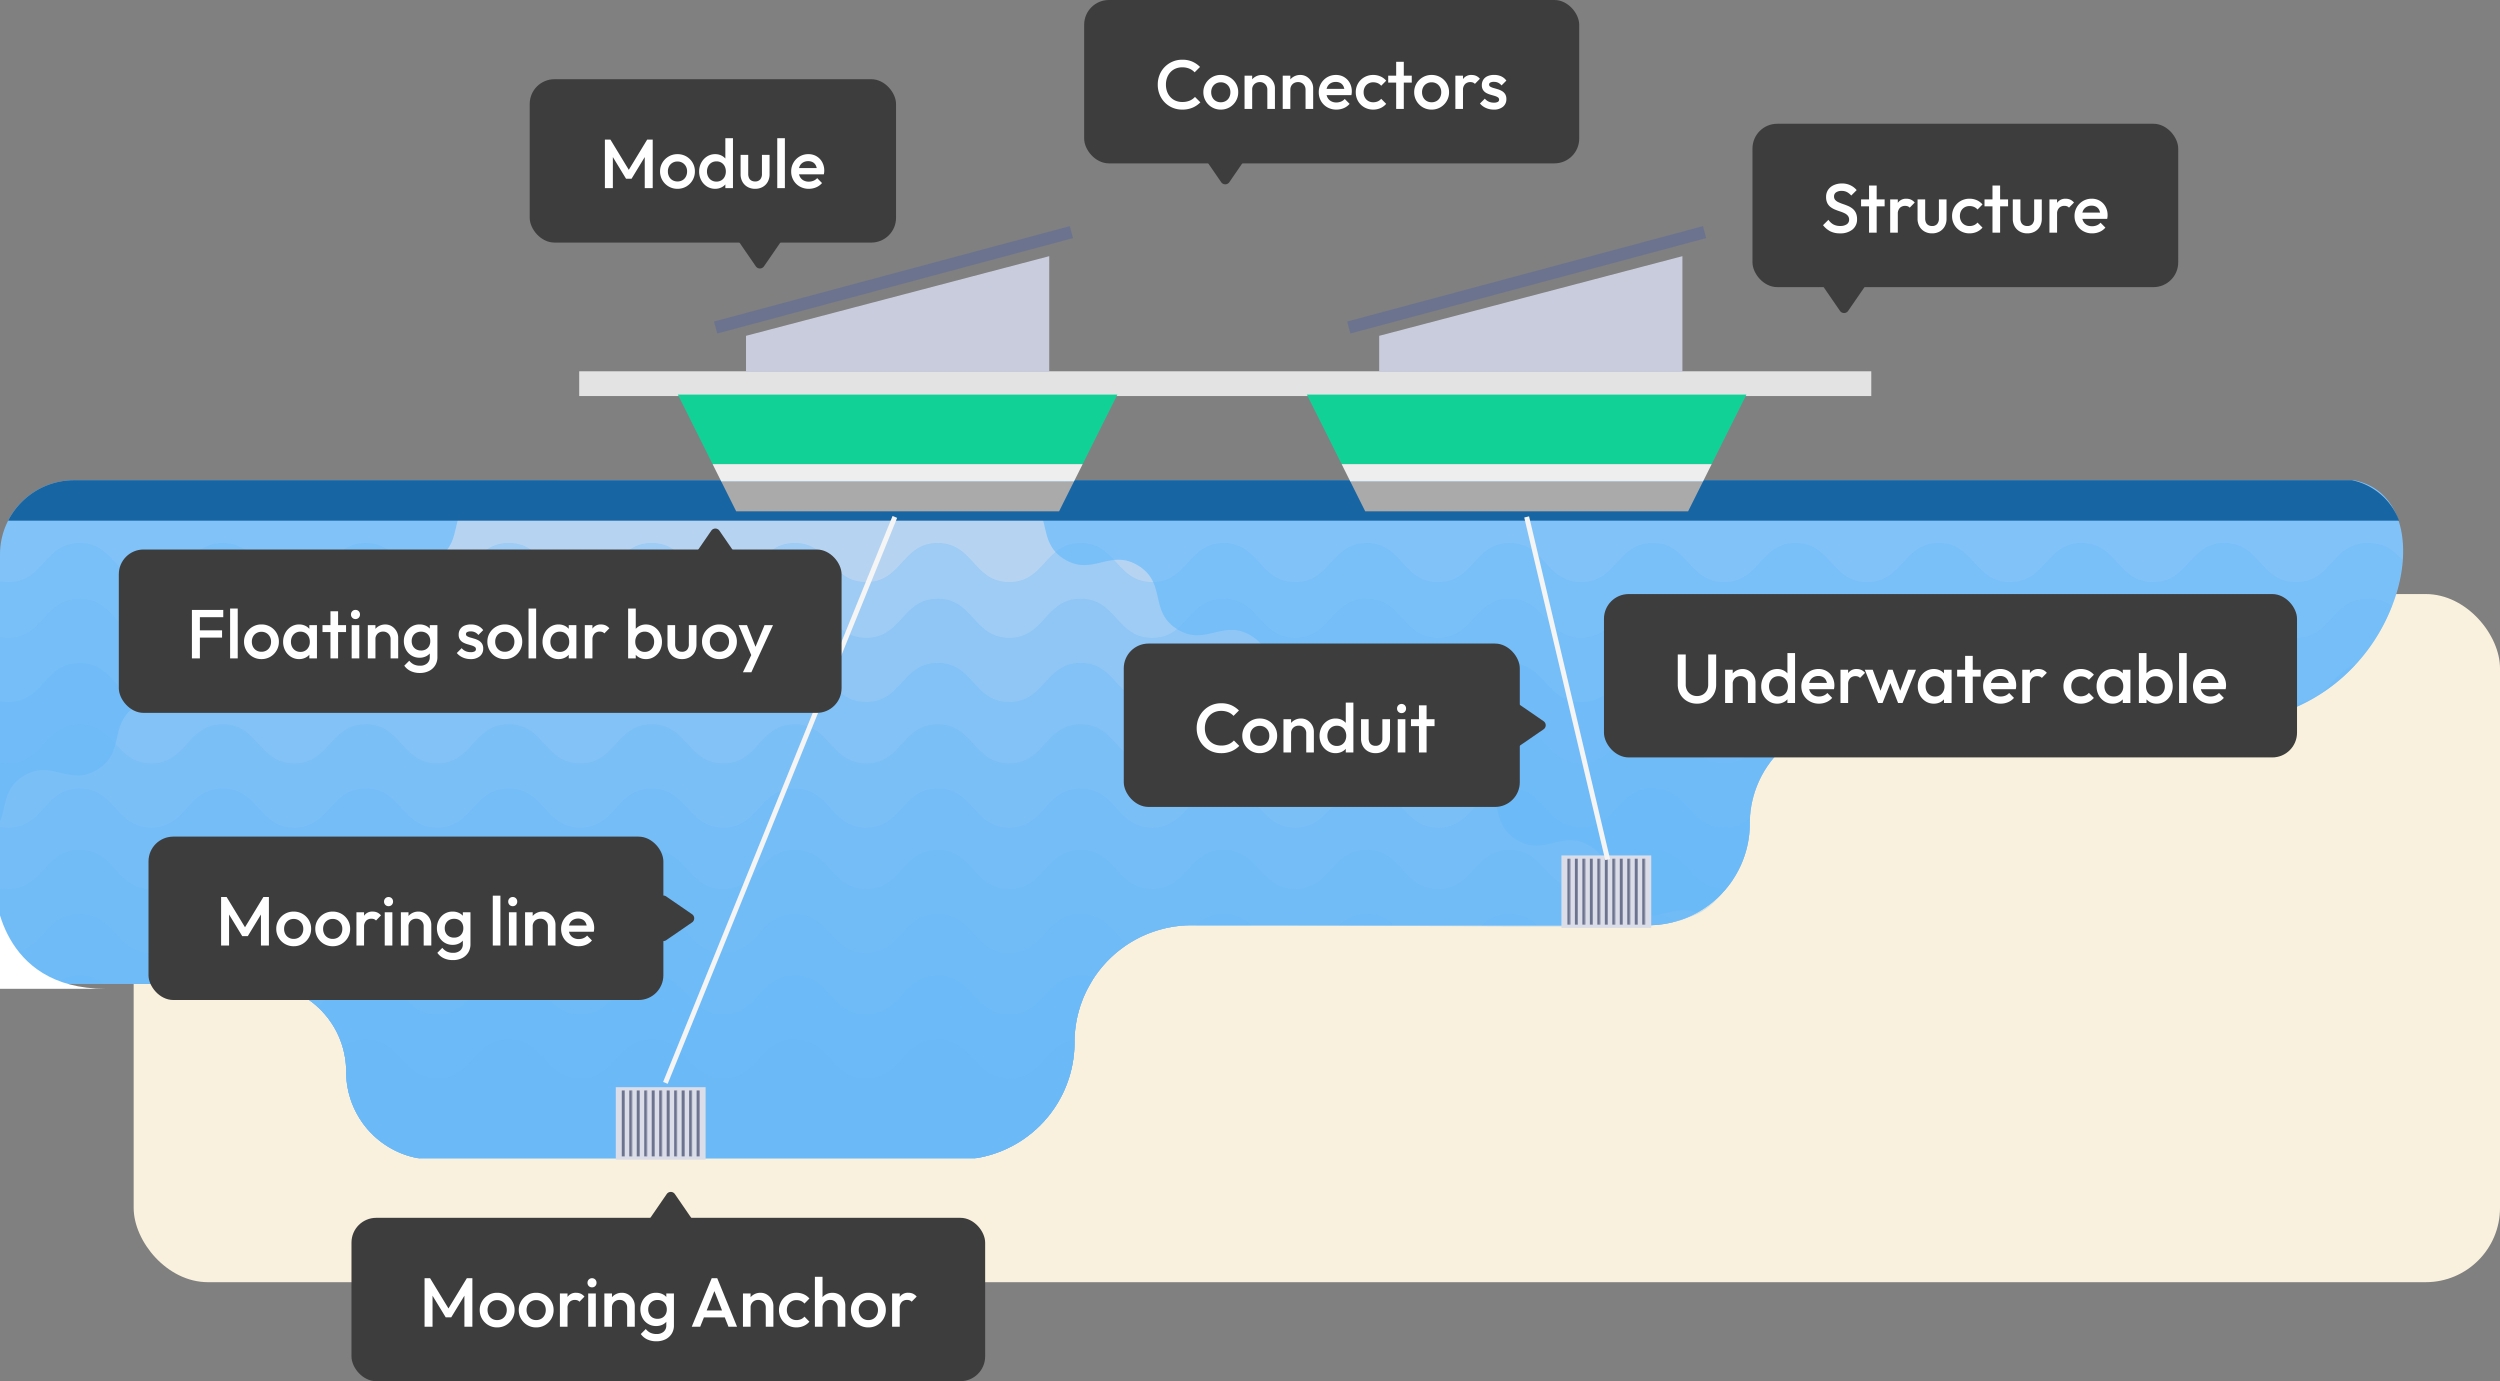 <svg xmlns="http://www.w3.org/2000/svg" xmlns:xlink="http://www.w3.org/1999/xlink" width="505" height="279" viewBox="0 0 505 279">
  <rect x="0" y="0" width="505" height="279" fill="#808080" stroke="none"/>
  <defs>
    <clipPath id="clip-path">
      <rect id="Rectangle_1022" data-name="Rectangle 1022" width="505" height="137" rx="15" transform="translate(848 1732)" fill="#fff" stroke="#707070" stroke-width="1"/>
    </clipPath>
    <clipPath id="clip-path-2">
      <rect id="Rectangle_995" data-name="Rectangle 995" width="636.744" height="137.652" fill="none"/>
    </clipPath>
    <clipPath id="clip-path-3">
      <rect id="Rectangle_994" data-name="Rectangle 994" width="636.743" height="137.652" fill="none"/>
    </clipPath>
    <clipPath id="clip-path-4">
      <rect id="Rectangle_984" data-name="Rectangle 984" width="386.458" height="137.652" fill="none"/>
    </clipPath>
    <clipPath id="clip-path-5">
      <rect id="Rectangle_985" data-name="Rectangle 985" width="636.596" height="124.575" fill="none"/>
    </clipPath>
    <clipPath id="clip-path-6">
      <rect id="Rectangle_986" data-name="Rectangle 986" width="634.365" height="113.302" fill="none"/>
    </clipPath>
    <clipPath id="clip-path-7">
      <rect id="Rectangle_987" data-name="Rectangle 987" width="626.451" height="100.337" fill="none"/>
    </clipPath>
    <clipPath id="clip-path-8">
      <rect id="Rectangle_988" data-name="Rectangle 988" width="507.135" height="87.936" fill="none"/>
    </clipPath>
    <clipPath id="clip-path-9">
      <rect id="Rectangle_989" data-name="Rectangle 989" width="483.76" height="74.982" fill="none"/>
    </clipPath>
    <clipPath id="clip-path-10">
      <rect id="Rectangle_990" data-name="Rectangle 990" width="395.329" height="62.57" fill="none"/>
    </clipPath>
    <clipPath id="clip-path-11">
      <rect id="Rectangle_991" data-name="Rectangle 991" width="383.279" height="49.782" fill="none"/>
    </clipPath>
    <clipPath id="clip-path-12">
      <rect id="Rectangle_992" data-name="Rectangle 992" width="238.506" height="37.218" fill="none"/>
    </clipPath>
    <clipPath id="clip-path-13">
      <rect id="Rectangle_993" data-name="Rectangle 993" width="147.85" height="24.24" fill="none"/>
    </clipPath>
  </defs>
  <g id="주요사업_수상" transform="translate(-848 -1635)">
    <g id="Group_2019" data-name="Group 2019">
      <rect id="Rectangle_996" data-name="Rectangle 996" width="478" height="139" rx="15" transform="translate(875 1755)" fill="#f9f1dd"/>
      <g id="Mask_Group_82" data-name="Mask Group 82" clip-path="url(#clip-path)">
        <g id="Group_2011" data-name="Group 2011" transform="translate(696.691 1731.599)">
          <g id="Group_2010" data-name="Group 2010" clip-path="url(#clip-path-2)">
            <g id="Group_2009" data-name="Group 2009">
              <g id="Group_2008" data-name="Group 2008" clip-path="url(#clip-path-3)">
                <path id="Path_2347" data-name="Path 2347" d="M239.265,137.97H344.956A23.675,23.675,0,0,0,368.631,114.3,23.675,23.675,0,0,1,392.306,90.62h92.167a20.57,20.57,0,0,0,20.57-20.57,20.57,20.57,0,0,1,20.57-20.57h75.4C637.1,49.48,648.471.442,624,.442H13.4A13.024,13.024,0,0,0,.375,13.466v21.8A29.147,29.147,0,0,0,29.522,64.409H86.929a19.025,19.025,0,0,1,19.025,19.025,19.024,19.024,0,0,0,19.024,19.024h78.775a17.756,17.756,0,0,1,17.756,17.756,17.756,17.756,0,0,0,17.756,17.756" transform="translate(-0.27 -0.318)" fill="#81c3f8"/>
                <g id="Group_1980" data-name="Group 1980" transform="translate(107.587)" opacity="0.9" style="mix-blend-mode: overlay;isolation: isolate">
                  <g id="Group_1979" data-name="Group 1979">
                    <g id="Group_1978" data-name="Group 1978" clip-path="url(#clip-path-4)">
                      <path id="Path_2348" data-name="Path 2348" d="M688.533,44.67c-5.707-3.541-2.141-9.289-7.848-12.829s-9.274,2.207-14.981-1.334-2.142-9.289-7.85-12.83-9.274,2.207-14.981-1.334-2.142-9.289-7.85-12.83-9.275,2.206-14.984-1.335C615.308-.757,629.763.124,541.173.124c-5.132,7.114-11.2-.353-17.235,3.389-5.708,3.541-2.142,9.289-7.85,12.83s-9.273-2.207-14.981,1.334-2.142,9.289-7.85,12.83-9.274-2.207-14.982,1.334-2.141,9.288-7.848,12.829-9.273-2.208-14.98,1.333-2.141,9.288-7.847,12.828-9.273-2.207-14.981,1.333-2.14,9.288-7.847,12.828-9.272-2.208-14.978,1.332-2.141,9.288-7.848,12.828-9.273-2.207-14.98,1.333a7.433,7.433,0,0,0-2.794,2.932,19.025,19.025,0,0,0,17.12,10.721h78.775A17.756,17.756,0,0,1,497.825,119.9a17.756,17.756,0,0,0,17.756,17.756H621.272a23.675,23.675,0,0,0,23.675-23.675A23.675,23.675,0,0,1,668.622,90.3c99.1,0,95.662.961,102.01-2.5-4.943-1.967-8.38,2.606-13.619-.645-5.707-3.54-2.141-9.288-7.848-12.828s-9.272,2.208-14.977-1.332-2.141-9.288-7.847-12.828-9.273,2.207-14.98-1.333S709.219,49.543,703.513,46s-9.273,2.208-14.98-1.333" transform="translate(-384.173 0)" fill="#bbd6f2"/>
                    </g>
                  </g>
                </g>
                <path id="Path_2349" data-name="Path 2349" d="M3.325,8.9h635a13.027,13.027,0,0,0-12.2-8.455H15.523A13.027,13.027,0,0,0,3.325,8.9" transform="translate(-2.394 -0.318)" fill="#1765a3"/>
                <g id="Group_1983" data-name="Group 1983" transform="translate(0 13.077)" opacity="0.3" style="mix-blend-mode: multiply;isolation: isolate">
                  <g id="Group_1982" data-name="Group 1982">
                    <g id="Group_1981" data-name="Group 1981" clip-path="url(#clip-path-5)">
                      <path id="Path_2350" data-name="Path 2350" d="M412.932,54.588c-7.22,0-7.22-7.891-14.44-7.891s-7.222,7.891-14.443,7.891-7.22-7.891-14.44-7.891-7.221,7.891-14.442,7.891S347.946,46.7,340.725,46.7s-7.221,7.891-14.441,7.891S319.063,46.7,311.842,46.7s-7.222,7.891-14.444,7.891S290.177,46.7,282.956,46.7s-7.221,7.891-14.442,7.891S261.294,46.7,254.072,46.7s-7.221,7.891-14.442,7.891S232.408,46.7,225.187,46.7s-7.222,7.891-14.444,7.891S203.521,46.7,196.3,46.7s-7.222,7.891-14.444,7.891S174.634,46.7,167.412,46.7s-7.222,7.891-14.444,7.891S145.746,46.7,138.524,46.7s-7.222,7.891-14.444,7.891S116.859,46.7,109.638,46.7s-7.222,7.891-14.443,7.891S87.973,46.7,80.752,46.7s-7.223,7.891-14.446,7.891S59.083,46.7,51.861,46.7s-7.223,7.891-14.445,7.891S30.192,46.7,22.969,46.7s-7.224,7.891-14.448,7.891C-1.577,54.588.1,36.493.1,68.563A29.147,29.147,0,0,0,29.252,97.711H86.658a19.025,19.025,0,0,1,19.025,19.024,19.025,19.025,0,0,0,19.025,19.025h78.775a17.756,17.756,0,0,1,17.756,17.756,17.756,17.756,0,0,0,17.756,17.756H344.686A23.675,23.675,0,0,0,368.361,147.6a23.675,23.675,0,0,1,23.675-23.675H484.2a20.57,20.57,0,0,0,20.57-20.57,20.57,20.57,0,0,1,20.57-20.57h75.4a36.015,36.015,0,0,0,35.851-32.628c-1.664-1.817-3.264-3.457-7.032-3.457-7.221,0-7.221,7.891-14.443,7.891S607.9,46.7,600.678,46.7s-7.221,7.891-14.442,7.891S579.015,46.7,571.794,46.7s-7.221,7.891-14.442,7.891S550.131,46.7,542.909,46.7s-7.221,7.891-14.442,7.891S521.247,46.7,514.025,46.7s-7.222,7.891-14.443,7.891S492.361,46.7,485.14,46.7s-7.221,7.891-14.442,7.891S463.477,46.7,456.256,46.7s-7.221,7.891-14.442,7.891-7.22-7.891-14.439-7.891-7.222,7.891-14.443,7.891" transform="translate(0 -46.697)" fill="#67b7f7"/>
                    </g>
                  </g>
                </g>
                <g id="Group_1986" data-name="Group 1986" transform="translate(0.105 24.351)" opacity="0.3" style="mix-blend-mode: multiply;isolation: isolate">
                  <g id="Group_1985" data-name="Group 1985">
                    <g id="Group_1984" data-name="Group 1984" clip-path="url(#clip-path-6)">
                      <path id="Path_2351" data-name="Path 2351" d="M413.2,94.842c-7.22,0-7.22-7.891-14.44-7.891s-7.222,7.891-14.443,7.891-7.22-7.891-14.44-7.891-7.221,7.891-14.442,7.891S348.216,86.951,341,86.951s-7.22,7.891-14.441,7.891-7.221-7.891-14.442-7.891-7.222,7.891-14.444,7.891-7.221-7.891-14.442-7.891-7.221,7.891-14.442,7.891-7.221-7.891-14.442-7.891-7.221,7.891-14.442,7.891-7.221-7.891-14.443-7.891-7.222,7.891-14.444,7.891-7.222-7.891-14.443-7.891-7.222,7.891-14.444,7.891-7.222-7.891-14.443-7.891-7.222,7.891-14.444,7.891-7.222-7.891-14.444-7.891-7.222,7.891-14.444,7.891-7.221-7.891-14.442-7.891-7.222,7.891-14.443,7.891-7.222-7.891-14.443-7.891S73.8,94.842,66.576,94.842s-7.223-7.891-14.445-7.891-7.223,7.891-14.445,7.891-7.223-7.891-14.446-7.891-7.224,7.891-14.448,7.891c-3.98,0-6.122-2.889-8.416-5.192v7.894a29.147,29.147,0,0,0,29.147,29.147H86.928a19.025,19.025,0,0,1,19.025,19.025,19.024,19.024,0,0,0,19.025,19.024h78.775A17.756,17.756,0,0,1,221.509,182.5a17.756,17.756,0,0,0,17.756,17.756H344.956a23.675,23.675,0,0,0,23.675-23.675A23.675,23.675,0,0,1,392.306,152.9h92.167a20.57,20.57,0,0,0,20.57-20.57,20.57,20.57,0,0,1,20.57-20.57h75.4a36.023,36.023,0,0,0,33.725-23.369,7.859,7.859,0,0,0-4.906-1.443c-7.221,0-7.221,7.891-14.443,7.891s-7.221-7.891-14.442-7.891-7.221,7.891-14.442,7.891-7.221-7.891-14.442-7.891-7.221,7.891-14.442,7.891-7.222-7.891-14.443-7.891-7.221,7.891-14.442,7.891-7.221-7.891-14.442-7.891-7.222,7.891-14.443,7.891-7.221-7.891-14.442-7.891-7.221,7.891-14.442,7.891-7.221-7.891-14.442-7.891-7.221,7.891-14.442,7.891-7.22-7.891-14.439-7.891-7.222,7.891-14.443,7.891" transform="translate(-0.375 -86.951)" fill="#67b7f7"/>
                    </g>
                  </g>
                </g>
                <g id="Group_1989" data-name="Group 1989" transform="translate(0.654 37.315)" opacity="0.3" style="mix-blend-mode: multiply;isolation: isolate">
                  <g id="Group_1988" data-name="Group 1988">
                    <g id="Group_1987" data-name="Group 1987" clip-path="url(#clip-path-7)">
                      <path id="Path_2352" data-name="Path 2352" d="M414.613,141.136c-7.22,0-7.22-7.891-14.44-7.891s-7.222,7.891-14.443,7.891-7.22-7.891-14.44-7.891-7.221,7.891-14.442,7.891-7.221-7.891-14.442-7.891-7.22,7.891-14.441,7.891-7.221-7.891-14.442-7.891-7.222,7.891-14.444,7.891-7.221-7.891-14.442-7.891-7.221,7.891-14.442,7.891-7.221-7.891-14.442-7.891-7.221,7.891-14.442,7.891-7.221-7.891-14.443-7.891-7.222,7.891-14.444,7.891-7.222-7.891-14.443-7.891-7.222,7.891-14.444,7.891-7.222-7.891-14.443-7.891-7.222,7.891-14.444,7.891-7.222-7.891-14.444-7.891-7.222,7.891-14.444,7.891-7.221-7.891-14.442-7.891-7.222,7.891-14.443,7.891-7.222-7.891-14.443-7.891-7.223,7.891-14.446,7.891-7.223-7.891-14.445-7.891-7.223,7.891-14.445,7.891-7.223-7.891-14.446-7.891-7.224,7.891-14.448,7.891c-3.661,0-5.767-2.445-7.867-4.631a29.153,29.153,0,0,0,28.6,23.515H88.339a19.025,19.025,0,0,1,19.025,19.025,19.024,19.024,0,0,0,19.025,19.025h78.775a17.756,17.756,0,0,1,17.756,17.756,17.756,17.756,0,0,0,17.756,17.756H346.367a23.675,23.675,0,0,0,23.675-23.675,23.675,23.675,0,0,1,23.675-23.675h92.167a20.57,20.57,0,0,0,20.57-20.57,20.57,20.57,0,0,1,20.57-20.57c81.833,0,82.191,1.514,93.093-4.649-8.753,4.065-10.111-7.2-17.758-7.2-7.221,0-7.221,7.891-14.442,7.891s-7.221-7.891-14.442-7.891-7.221,7.891-14.442,7.891-7.222-7.891-14.443-7.891-7.221,7.891-14.442,7.891-7.221-7.891-14.442-7.891-7.222,7.891-14.443,7.891-7.221-7.891-14.442-7.891-7.221,7.891-14.442,7.891-7.221-7.891-14.442-7.891-7.221,7.891-14.442,7.891-7.22-7.891-14.439-7.891-7.222,7.891-14.443,7.891" transform="translate(-2.335 -133.245)" fill="#67b7f7"/>
                      <path id="Path_2353" data-name="Path 2353" d="M2212.94,140.6a36.172,36.172,0,0,0,7.373-6.072c-3.343,1.056-4.78,4.2-7.373,6.072" transform="translate(-1593.863 -134.171)" fill="#67b7f7"/>
                    </g>
                  </g>
                </g>
                <g id="Group_1992" data-name="Group 1992" transform="translate(10.613 49.716)" opacity="0.3" style="mix-blend-mode: multiply;isolation: isolate">
                  <g id="Group_1991" data-name="Group 1991">
                    <g id="Group_1990" data-name="Group 1990" clip-path="url(#clip-path-8)">
                      <path id="Path_2354" data-name="Path 2354" d="M440.216,185.418c-7.22,0-7.22-7.892-14.44-7.892s-7.222,7.892-14.443,7.892-7.22-7.892-14.44-7.892-7.221,7.892-14.442,7.892-7.221-7.892-14.442-7.892-7.22,7.892-14.441,7.892-7.221-7.892-14.442-7.892-7.222,7.892-14.444,7.892-7.221-7.892-14.442-7.892-7.221,7.892-14.442,7.892-7.221-7.892-14.442-7.892-7.221,7.892-14.442,7.892-7.221-7.892-14.443-7.892-7.222,7.892-14.444,7.892-7.222-7.892-14.443-7.892-7.222,7.892-14.444,7.892-7.222-7.892-14.443-7.892-7.222,7.892-14.444,7.892-7.222-7.892-14.444-7.892-7.222,7.892-14.444,7.892-7.221-7.892-14.442-7.892-7.222,7.892-14.443,7.892-7.222-7.892-14.443-7.892-7.223,7.892-14.446,7.892-7.223-7.892-14.445-7.892-7.223,7.892-14.445,7.892-7.223-7.892-14.446-7.892c-6.448,0-7.145,6.282-12.356,7.633,10.51,8.753,15.057,6.741,76.045,6.741a19.025,19.025,0,0,1,19.025,19.025,19.024,19.024,0,0,0,19.025,19.025h78.775a17.756,17.756,0,0,1,17.756,17.756,17.756,17.756,0,0,0,17.756,17.756H371.97a23.675,23.675,0,0,0,23.675-23.675,23.675,23.675,0,0,1,23.675-23.675h92.167a20.57,20.57,0,0,0,20.57-20.57,20.572,20.572,0,0,1,12.976-19.116,7.589,7.589,0,0,0-3.724-.9c-7.222,0-7.222,7.892-14.443,7.892s-7.221-7.892-14.442-7.892-7.221,7.892-14.442,7.892-7.221-7.892-14.442-7.892-7.221,7.892-14.442,7.892-7.22-7.892-14.439-7.892-7.222,7.892-14.443,7.892" transform="translate(-37.897 -177.527)" fill="#67b7f7"/>
                    </g>
                  </g>
                </g>
                <g id="Group_1995" data-name="Group 1995" transform="translate(21.014 62.67)" opacity="0.3" style="mix-blend-mode: multiply;isolation: isolate">
                  <g id="Group_1994" data-name="Group 1994">
                    <g id="Group_1993" data-name="Group 1993" clip-path="url(#clip-path-9)">
                      <path id="Path_2355" data-name="Path 2355" d="M669.111,231.712c-7.22,0-7.22-7.892-14.44-7.892s-7.222,7.892-14.443,7.892-7.22-7.892-14.44-7.892-7.221,7.892-14.442,7.892-7.221-7.892-14.442-7.892-7.221,7.892-14.441,7.892-7.221-7.892-14.442-7.892-7.222,7.892-14.444,7.892-7.221-7.892-14.442-7.892-7.221,7.892-14.442,7.892-7.221-7.892-14.442-7.892-7.221,7.892-14.442,7.892-7.221-7.892-14.443-7.892-7.222,7.892-14.444,7.892-7.222-7.892-14.443-7.892-7.222,7.892-14.444,7.892-7.222-7.892-14.443-7.892-7.222,7.892-14.444,7.892-7.222-7.892-14.444-7.892-7.222,7.892-14.444,7.892-7.221-7.892-14.442-7.892c-5.325,0-6.726,4.289-9.989,6.543a18.968,18.968,0,0,1,6.034,13.892,19.024,19.024,0,0,0,19.025,19.025h78.775a17.756,17.756,0,0,1,17.756,17.756,17.756,17.756,0,0,0,17.756,17.756H600.865a23.675,23.675,0,0,0,23.675-23.675,23.675,23.675,0,0,1,23.675-23.675h92.167a20.57,20.57,0,0,0,20.57-20.57c0-2.652-.086.84-5.191.84-7.221,0-7.221-7.892-14.442-7.892s-7.221,7.892-14.442,7.892-7.221-7.892-14.442-7.892-7.221,7.892-14.442,7.892-7.22-7.892-14.439-7.892-7.222,7.892-14.443,7.892" transform="translate(-277.193 -223.81)" fill="#67b7f7"/>
                      <path id="Path_2356" data-name="Path 2356" d="M81.445,225.151a8.047,8.047,0,0,0-6.407-1.126,29.05,29.05,0,0,0,6.407,1.126" transform="translate(-75.038 -223.793)" fill="#67b7f7"/>
                      <path id="Path_2357" data-name="Path 2357" d="M168.965,225.2h9.085a7.972,7.972,0,0,0-9.085,0" transform="translate(-142.661 -223.783)" fill="#67b7f7"/>
                      <path id="Path_2358" data-name="Path 2358" d="M281.212,225.2a7.971,7.971,0,0,0-9.084,0Z" transform="translate(-216.933 -223.783)" fill="#67b7f7"/>
                    </g>
                  </g>
                </g>
                <g id="Group_1998" data-name="Group 1998" transform="translate(104.622 75.082)" opacity="0.3" style="mix-blend-mode: multiply;isolation: isolate">
                  <g id="Group_1997" data-name="Group 1997">
                    <g id="Group_1996" data-name="Group 1996" clip-path="url(#clip-path-10)">
                      <path id="Path_2359" data-name="Path 2359" d="M681.895,276c-7.22,0-7.22-7.892-14.44-7.892S660.234,276,653.012,276s-7.22-7.892-14.44-7.892S631.351,276,624.13,276s-7.221-7.892-14.442-7.892S602.468,276,595.247,276s-7.221-7.892-14.442-7.892S573.583,276,566.362,276s-7.221-7.892-14.442-7.892S544.7,276,537.477,276s-7.221-7.892-14.442-7.892S515.814,276,508.593,276s-7.221-7.892-14.443-7.892S486.928,276,479.706,276s-7.222-7.892-14.443-7.892S458.04,276,450.818,276,443.6,268.1,436.375,268.1,429.153,276,421.931,276s-7.222-7.892-14.444-7.892S400.265,276,393.043,276,385.822,268.1,378.6,268.1a7.563,7.563,0,0,0-5.016,1.768,18.977,18.977,0,0,1,1.061,6.265,19.025,19.025,0,0,0,19.025,19.025h78.775A17.756,17.756,0,0,1,490.2,312.918a17.756,17.756,0,0,0,17.756,17.756H613.649A23.675,23.675,0,0,0,637.324,307,23.675,23.675,0,0,1,661,283.325c99.953,0,99.682,2.449,107.915-7.341-7.581.29-7.47-7.879-14.811-7.879-7.221,0-7.221,7.892-14.442,7.892s-7.221-7.892-14.442-7.892S718,276,710.777,276s-7.22-7.892-14.439-7.892S689.116,276,681.895,276" transform="translate(-373.585 -268.105)" fill="#67b7f7"/>
                    </g>
                  </g>
                </g>
                <g id="Group_2001" data-name="Group 2001" transform="translate(106.506 87.87)" opacity="0.3" style="mix-blend-mode: multiply;isolation: isolate">
                  <g id="Group_2000" data-name="Group 2000">
                    <g id="Group_1999" data-name="Group 1999" clip-path="url(#clip-path-11)">
                      <path id="Path_2360" data-name="Path 2360" d="M1414.172,316.594a7.971,7.971,0,0,0-11.159,0Z" transform="translate(-1116.607 -314.162)" fill="#67b7f7"/>
                      <path id="Path_2361" data-name="Path 2361" d="M643.417,313.943c-7.221,0-7.221,7.891-14.442,7.891s-7.221-7.891-14.442-7.891-7.22,7.891-14.441,7.891-7.221-7.891-14.442-7.891-7.222,7.891-14.444,7.891-7.221-7.891-14.442-7.891-7.221,7.891-14.442,7.891-7.221-7.891-14.442-7.891-7.221,7.891-14.442,7.891-7.222-7.891-14.443-7.891-7.222,7.891-14.445,7.891-7.222-7.891-14.443-7.891-7.222,7.891-14.444,7.891-7.222-7.891-14.444-7.891-7.222,7.891-14.444,7.891-7.222-7.891-14.444-7.891-7.222,7.891-14.444,7.891c-7.7,0-8.78-11.069-17.574-7.278a19.031,19.031,0,0,0,18.2,13.479H477.29a17.756,17.756,0,0,1,17.756,17.756A17.756,17.756,0,0,0,512.8,363.548H618.494a23.675,23.675,0,0,0,23.675-23.675,23.648,23.648,0,0,1,10.69-19.793c-2.892-2.325-4.424-6.137-9.443-6.137" transform="translate(-380.314 -313.766)" fill="#67b7f7"/>
                      <path id="Path_2362" data-name="Path 2362" d="M1609.278,316.594h11.16a7.971,7.971,0,0,0-11.16,0" transform="translate(-1265.108 -314.162)" fill="#67b7f7"/>
                      <path id="Path_2363" data-name="Path 2363" d="M1712.418,316.614c4.731,0,6.875.17,10.224-.773a7.98,7.98,0,0,0-10.224.773" transform="translate(-1339.364 -314.182)" fill="#67b7f7"/>
                      <path id="Path_2364" data-name="Path 2364" d="M1506.148,316.594h11.159a7.97,7.97,0,0,0-11.159,0" transform="translate(-1190.86 -314.162)" fill="#67b7f7"/>
                    </g>
                  </g>
                </g>
                <g id="Group_2004" data-name="Group 2004" transform="translate(133.606 100.434)" opacity="0.3" style="mix-blend-mode: multiply;isolation: isolate">
                  <g id="Group_2003" data-name="Group 2003">
                    <g id="Group_2002" data-name="Group 2002" clip-path="url(#clip-path-12)">
                      <path id="Path_2365" data-name="Path 2365" d="M486.918,360.335a7.944,7.944,0,0,0-9.838,0Z" transform="translate(-477.08 -358.63)" fill="#67b7f7"/>
                      <path id="Path_2366" data-name="Path 2366" d="M909.1,366.572c-7.221,0-7.221-7.892-14.442-7.892s-7.22,7.892-14.441,7.892-7.221-7.892-14.442-7.892-7.222,7.892-14.444,7.892-7.221-7.892-14.442-7.892-7.221,7.892-14.442,7.892S815.223,358.68,808,358.68s-7.221,7.892-14.442,7.892-7.222-7.892-14.443-7.892c-5.176,0-6.643,4.053-9.718,6.35a17.707,17.707,0,0,1,5.77,13.1,17.756,17.756,0,0,0,17.756,17.756H898.616a23.675,23.675,0,0,0,23.675-23.675c0-12.211,7.53-13.529,1.248-13.529-7.221,0-7.221,7.892-14.442,7.892" transform="translate(-687.535 -358.666)" fill="#67b7f7"/>
                      <path id="Path_2367" data-name="Path 2367" d="M590.069,360.335a7.944,7.944,0,0,0-9.837,0Z" transform="translate(-551.344 -358.63)" fill="#67b7f7"/>
                      <path id="Path_2368" data-name="Path 2368" d="M693.22,360.335a7.944,7.944,0,0,0-9.837,0Z" transform="translate(-625.608 -358.63)" fill="#67b7f7"/>
                    </g>
                  </g>
                </g>
                <g id="Group_2007" data-name="Group 2007" transform="translate(220.524 113.412)" opacity="0.3" style="mix-blend-mode: multiply;isolation: isolate">
                  <g id="Group_2006" data-name="Group 2006">
                    <g id="Group_2005" data-name="Group 2005" clip-path="url(#clip-path-13)">
                      <path id="Path_2369" data-name="Path 2369" d="M922.091,412.865c-7.221,0-7.221-7.892-14.442-7.892s-7.221,7.892-14.441,7.892-7.221-7.892-14.442-7.892-7.222,7.892-14.444,7.892-7.221-7.892-14.442-7.892-7.221,7.892-14.442,7.892-7.221-7.892-14.442-7.892-7.221,7.892-14.442,7.892-7.222-7.892-14.443-7.892a7.516,7.516,0,0,0-4.664,1.5,17.751,17.751,0,0,1,.715,4.988,17.756,17.756,0,0,0,17.756,17.756H911.61c12,0,23.386-9.111,23.687-24.155-6.01.844-6.423,7.807-13.206,7.807" transform="translate(-787.447 -404.974)" fill="#67b7f7"/>
                    </g>
                  </g>
                </g>
              </g>
            </g>
          </g>
        </g>
        <path id="Path_2376" data-name="Path 2376" d="M-7643.111,7402.571s.63,20.166,22.331,20.166h-22.331Z" transform="translate(8490.111 -5588)" fill="#fff"/>
      </g>
      <rect id="Rectangle_997" data-name="Rectangle 997" width="261" height="5" transform="translate(965 1710)" fill="#e3e3e3"/>
      <g id="Group_2012" data-name="Group 2012" transform="translate(984.93 1714.717)">
        <path id="Path_2370" data-name="Path 2370" d="M10.5,25.418l3,6H78.726l3-6Z" transform="translate(-1.722 -7.85)" fill="#aaa"/>
        <path id="Path_2371" data-name="Path 2371" d="M0,4.4,7.013,18.437H81.767L88.78,4.4Z" transform="translate(0 -4.402)" fill="#11d196"/>
        <path id="Path_2372" data-name="Path 2372" d="M8.389,21.191l1.764,3.534H81.378l1.765-3.534Z" transform="translate(-1.376 -7.156)" fill="#eeeeef"/>
      </g>
      <g id="Group_2013" data-name="Group 2013" transform="translate(1111.996 1714.717)">
        <path id="Path_2370-2" data-name="Path 2370" d="M10.5,25.418l3,6H78.726l3-6Z" transform="translate(-1.722 -7.85)" fill="#aaa"/>
        <path id="Path_2371-2" data-name="Path 2371" d="M0,4.4,7.013,18.437H81.767L88.78,4.4Z" transform="translate(0 -4.402)" fill="#11d196"/>
        <path id="Path_2372-2" data-name="Path 2372" d="M8.389,21.191l1.764,3.534H81.378l1.765-3.534Z" transform="translate(-1.376 -7.156)" fill="#eeeeef"/>
      </g>
      <g id="Group_2014" data-name="Group 2014" transform="translate(972.39 1854.612)">
        <rect id="Rectangle_998" data-name="Rectangle 998" width="18.142" height="14.639" fill="#dbdde8"/>
        <rect id="Rectangle_999" data-name="Rectangle 999" width="0.475" height="13.319" transform="translate(1.21 0.66)" fill="#6c738f"/>
        <rect id="Rectangle_1000" data-name="Rectangle 1000" width="0.131" height="13.319" transform="translate(1.685 0.66)" fill="#6c738f"/>
        <rect id="Rectangle_1001" data-name="Rectangle 1001" width="0.473" height="13.319" transform="translate(2.722 0.66)" fill="#6c738f"/>
        <rect id="Rectangle_1002" data-name="Rectangle 1002" width="0.134" height="13.319" transform="translate(3.195 0.66)" fill="#6c738f"/>
        <rect id="Rectangle_1003" data-name="Rectangle 1003" width="0.475" height="13.319" transform="translate(4.233 0.66)" fill="#6c738f"/>
        <rect id="Rectangle_1004" data-name="Rectangle 1004" width="0.132" height="13.319" transform="translate(4.707 0.66)" fill="#6c738f"/>
        <rect id="Rectangle_1005" data-name="Rectangle 1005" width="0.472" height="13.319" transform="translate(5.745 0.66)" fill="#6c738f"/>
        <rect id="Rectangle_1006" data-name="Rectangle 1006" width="0.133" height="13.319" transform="translate(6.217 0.66)" fill="#6c738f"/>
        <rect id="Rectangle_1007" data-name="Rectangle 1007" width="0.475" height="13.319" transform="translate(7.256 0.66)" fill="#6c738f"/>
        <rect id="Rectangle_1008" data-name="Rectangle 1008" width="0.131" height="13.319" transform="translate(7.732 0.66)" fill="#6c738f"/>
        <rect id="Rectangle_1009" data-name="Rectangle 1009" width="0.473" height="13.319" transform="translate(8.768 0.66)" fill="#6c738f"/>
        <rect id="Rectangle_1010" data-name="Rectangle 1010" width="0.134" height="13.319" transform="translate(9.242 0.66)" fill="#6c738f"/>
        <rect id="Rectangle_1011" data-name="Rectangle 1011" width="0.473" height="13.319" transform="translate(10.281 0.66)" fill="#6c738f"/>
        <rect id="Rectangle_1012" data-name="Rectangle 1012" width="0.132" height="13.319" transform="translate(10.754 0.66)" fill="#6c738f"/>
        <rect id="Rectangle_1013" data-name="Rectangle 1013" width="0.473" height="13.319" transform="translate(11.792 0.66)" fill="#6c738f"/>
        <rect id="Rectangle_1014" data-name="Rectangle 1014" width="0.132" height="13.319" transform="translate(12.265 0.66)" fill="#6c738f"/>
        <rect id="Rectangle_1015" data-name="Rectangle 1015" width="0.476" height="13.319" transform="translate(13.302 0.66)" fill="#6c738f"/>
        <rect id="Rectangle_1016" data-name="Rectangle 1016" width="0.132" height="13.319" transform="translate(13.778 0.66)" fill="#6c738f"/>
        <rect id="Rectangle_1017" data-name="Rectangle 1017" width="0.476" height="13.319" transform="translate(14.814 0.66)" fill="#6c738f"/>
        <rect id="Rectangle_1018" data-name="Rectangle 1018" width="0.132" height="13.319" transform="translate(15.29 0.66)" fill="#6c738f"/>
        <rect id="Rectangle_1019" data-name="Rectangle 1019" width="0.474" height="13.319" transform="translate(16.327 0.66)" fill="#6c738f"/>
        <rect id="Rectangle_1020" data-name="Rectangle 1020" width="0.132" height="13.319" transform="translate(16.801 0.66)" fill="#6c738f"/>
      </g>
      <g id="Group_2015" data-name="Group 2015" transform="translate(1163.407 1807.798)">
        <rect id="Rectangle_998-2" data-name="Rectangle 998" width="18.142" height="14.639" transform="translate(0)" fill="#dbdde8"/>
        <rect id="Rectangle_999-2" data-name="Rectangle 999" width="0.475" height="13.319" transform="translate(1.21 0.66)" fill="#6c738f"/>
        <rect id="Rectangle_1000-2" data-name="Rectangle 1000" width="0.131" height="13.319" transform="translate(1.685 0.66)" fill="#6c738f"/>
        <rect id="Rectangle_1001-2" data-name="Rectangle 1001" width="0.473" height="13.319" transform="translate(2.722 0.66)" fill="#6c738f"/>
        <rect id="Rectangle_1002-2" data-name="Rectangle 1002" width="0.134" height="13.319" transform="translate(3.195 0.66)" fill="#6c738f"/>
        <rect id="Rectangle_1003-2" data-name="Rectangle 1003" width="0.475" height="13.319" transform="translate(4.233 0.66)" fill="#6c738f"/>
        <rect id="Rectangle_1004-2" data-name="Rectangle 1004" width="0.132" height="13.319" transform="translate(4.707 0.66)" fill="#6c738f"/>
        <rect id="Rectangle_1005-2" data-name="Rectangle 1005" width="0.472" height="13.319" transform="translate(5.745 0.66)" fill="#6c738f"/>
        <rect id="Rectangle_1006-2" data-name="Rectangle 1006" width="0.133" height="13.319" transform="translate(6.217 0.66)" fill="#6c738f"/>
        <rect id="Rectangle_1007-2" data-name="Rectangle 1007" width="0.475" height="13.319" transform="translate(7.256 0.66)" fill="#6c738f"/>
        <rect id="Rectangle_1008-2" data-name="Rectangle 1008" width="0.131" height="13.319" transform="translate(7.732 0.66)" fill="#6c738f"/>
        <rect id="Rectangle_1009-2" data-name="Rectangle 1009" width="0.473" height="13.319" transform="translate(8.768 0.66)" fill="#6c738f"/>
        <rect id="Rectangle_1010-2" data-name="Rectangle 1010" width="0.134" height="13.319" transform="translate(9.242 0.66)" fill="#6c738f"/>
        <rect id="Rectangle_1011-2" data-name="Rectangle 1011" width="0.473" height="13.319" transform="translate(10.281 0.66)" fill="#6c738f"/>
        <rect id="Rectangle_1012-2" data-name="Rectangle 1012" width="0.132" height="13.319" transform="translate(10.754 0.66)" fill="#6c738f"/>
        <rect id="Rectangle_1013-2" data-name="Rectangle 1013" width="0.473" height="13.319" transform="translate(11.792 0.66)" fill="#6c738f"/>
        <rect id="Rectangle_1014-2" data-name="Rectangle 1014" width="0.132" height="13.319" transform="translate(12.265 0.66)" fill="#6c738f"/>
        <rect id="Rectangle_1015-2" data-name="Rectangle 1015" width="0.476" height="13.319" transform="translate(13.302 0.66)" fill="#6c738f"/>
        <rect id="Rectangle_1016-2" data-name="Rectangle 1016" width="0.132" height="13.319" transform="translate(13.778 0.66)" fill="#6c738f"/>
        <rect id="Rectangle_1017-2" data-name="Rectangle 1017" width="0.476" height="13.319" transform="translate(14.814 0.66)" fill="#6c738f"/>
        <rect id="Rectangle_1018-2" data-name="Rectangle 1018" width="0.132" height="13.319" transform="translate(15.29 0.66)" fill="#6c738f"/>
        <rect id="Rectangle_1019-2" data-name="Rectangle 1019" width="0.474" height="13.319" transform="translate(16.327 0.66)" fill="#6c738f"/>
        <rect id="Rectangle_1020-2" data-name="Rectangle 1020" width="0.132" height="13.319" transform="translate(16.801 0.66)" fill="#6c738f"/>
      </g>
      <g id="Group_2016" data-name="Group 2016" transform="translate(992.227 1680.689)">
        <path id="Path_2373" data-name="Path 2373" d="M0,16.6V9.3L61.253-6.789V16.6Z" transform="translate(6.466 12.847)" fill="#c8ccdc"/>
        <rect id="Rectangle_1021" data-name="Rectangle 1021" width="74.401" height="2.508" transform="matrix(0.966, -0.259, 0.259, 0.966, 0, 19.256)" fill="#6c738f"/>
      </g>
      <g id="Group_2017" data-name="Group 2017" transform="translate(1120.129 1680.689)">
        <path id="Path_2373-2" data-name="Path 2373" d="M0,16.6V9.3L61.253-6.789V16.6Z" transform="translate(6.466 12.847)" fill="#c8ccdc"/>
        <rect id="Rectangle_1021-2" data-name="Rectangle 1021" width="74.401" height="2.508" transform="matrix(0.966, -0.259, 0.259, 0.966, 0, 19.256)" fill="#6c738f"/>
      </g>
      <path id="Path_2374" data-name="Path 2374" d="M-7832.215,7392.112l46.348-114.325" transform="translate(8814.625 -5538.369)" fill="none" stroke="#f5f5f5" stroke-width="1"/>
      <path id="Path_2375" data-name="Path 2375" d="M-7760.412,7347l-16.36-69.213" transform="translate(8933.158 -5538.369)" fill="none" stroke="#f5f5f5" stroke-width="1"/>
    </g>
    <g id="Group_2025" data-name="Group 2025" transform="translate(382 -1877)">
      <rect id="Rectangle_624" data-name="Rectangle 624" width="140" height="33" rx="5" transform="translate(790 3632)" fill="#3d3d3d"/>
      <path id="Path_2847" data-name="Path 2847" d="M-51.2.14a3.935,3.935,0,0,1-1.988-.5,3.727,3.727,0,0,1-1.393-1.379,3.855,3.855,0,0,1-.511-1.981V-9.8h1.61v6.062a2.449,2.449,0,0,0,.3,1.239,2.107,2.107,0,0,0,.819.812A2.357,2.357,0,0,0-51.2-1.4a2.307,2.307,0,0,0,1.162-.287,2.086,2.086,0,0,0,.8-.812,2.466,2.466,0,0,0,.294-1.225V-9.8h1.61v6.09a3.858,3.858,0,0,1-.5,1.974A3.721,3.721,0,0,1-49.21-.364,3.886,3.886,0,0,1-51.2.14ZM-40.922,0V-3.878a1.511,1.511,0,0,0-.427-1.106,1.475,1.475,0,0,0-1.1-.434,1.605,1.605,0,0,0-.8.2,1.4,1.4,0,0,0-.546.546,1.605,1.605,0,0,0-.2.8l-.6-.336a2.728,2.728,0,0,1,.336-1.365,2.462,2.462,0,0,1,.931-.938,2.628,2.628,0,0,1,1.337-.343,2.4,2.4,0,0,1,1.344.385,2.774,2.774,0,0,1,.924.994,2.588,2.588,0,0,1,.336,1.267V0Zm-4.606,0V-6.72h1.54V0ZM-35,.14a3.027,3.027,0,0,1-1.645-.462,3.3,3.3,0,0,1-1.162-1.253,3.668,3.668,0,0,1-.427-1.771,3.7,3.7,0,0,1,.427-1.785,3.358,3.358,0,0,1,1.162-1.26A2.994,2.994,0,0,1-35-6.86a2.774,2.774,0,0,1,1.365.329,2.509,2.509,0,0,1,.945.9,2.451,2.451,0,0,1,.35,1.3v1.932a2.489,2.489,0,0,1-.343,1.3,2.443,2.443,0,0,1-.945.9A2.814,2.814,0,0,1-35,.14Zm.252-1.456a1.892,1.892,0,0,0,1-.259,1.774,1.774,0,0,0,.665-.721,2.291,2.291,0,0,0,.238-1.064,2.291,2.291,0,0,0-.238-1.064,1.774,1.774,0,0,0-.665-.721,1.865,1.865,0,0,0-.987-.259,1.892,1.892,0,0,0-1,.259,1.822,1.822,0,0,0-.672.721,2.237,2.237,0,0,0-.245,1.064A2.237,2.237,0,0,0-36.407-2.3a1.822,1.822,0,0,0,.672.721A1.865,1.865,0,0,0-34.748-1.316ZM-31.4,0h-1.54V-1.806l.266-1.638-.266-1.624V-10.08h1.54Zm4.83.14a3.62,3.62,0,0,1-1.813-.455,3.385,3.385,0,0,1-1.274-1.253,3.47,3.47,0,0,1-.469-1.792,3.473,3.473,0,0,1,.462-1.785A3.433,3.433,0,0,1-28.413-6.4a3.42,3.42,0,0,1,1.757-.462A3.154,3.154,0,0,1-25-6.426a3.091,3.091,0,0,1,1.134,1.19,3.533,3.533,0,0,1,.413,1.722,2.878,2.878,0,0,1-.021.343q-.021.175-.063.385H-29.05v-1.26h4.718l-.574.5a2.569,2.569,0,0,0-.238-1.036,1.5,1.5,0,0,0-.595-.644,1.851,1.851,0,0,0-.945-.224,2,2,0,0,0-1.022.252,1.723,1.723,0,0,0-.672.707A2.312,2.312,0,0,0-28.616-3.4,2.33,2.33,0,0,0-28.364-2.3a1.777,1.777,0,0,0,.714.735,2.139,2.139,0,0,0,1.064.259,2.489,2.489,0,0,0,.959-.182,2,2,0,0,0,.749-.532l.98.994a3.143,3.143,0,0,1-1.19.868A3.793,3.793,0,0,1-26.572.14ZM-22.218,0V-6.72h1.54V0Zm1.54-3.738L-21.21-4a3.465,3.465,0,0,1,.567-2.065,1.97,1.97,0,0,1,1.715-.791,2.2,2.2,0,0,1,.91.182,2.193,2.193,0,0,1,.756.588L-18.27-5.054a1.062,1.062,0,0,0-.406-.28,1.471,1.471,0,0,0-.518-.084,1.469,1.469,0,0,0-1.064.406A1.7,1.7,0,0,0-20.678-3.738ZM-14.616,0l-2.7-6.72h1.6l1.82,4.886-.476.014,1.778-4.9h.9l1.778,4.9-.476-.014,1.82-4.886h1.6L-9.688,0h-.9L-12.4-4.648h.5L-13.72,0ZM-3.374.14A3.027,3.027,0,0,1-5.019-.322,3.3,3.3,0,0,1-6.181-1.575a3.668,3.668,0,0,1-.427-1.771,3.7,3.7,0,0,1,.427-1.785,3.358,3.358,0,0,1,1.162-1.26A2.994,2.994,0,0,1-3.374-6.86a2.774,2.774,0,0,1,1.365.329,2.509,2.509,0,0,1,.945.9,2.451,2.451,0,0,1,.35,1.3v1.932a2.489,2.489,0,0,1-.343,1.3A2.443,2.443,0,0,1-2-.189,2.814,2.814,0,0,1-3.374.14Zm.252-1.456A1.78,1.78,0,0,0-1.743-1.89a2.094,2.094,0,0,0,.525-1.47,2.291,2.291,0,0,0-.238-1.064,1.774,1.774,0,0,0-.665-.721,1.892,1.892,0,0,0-1-.259,1.865,1.865,0,0,0-.987.259,1.822,1.822,0,0,0-.672.721A2.237,2.237,0,0,0-5.026-3.36,2.237,2.237,0,0,0-4.781-2.3a1.822,1.822,0,0,0,.672.721A1.865,1.865,0,0,0-3.122-1.316ZM-1.316,0V-1.806l.266-1.638-.266-1.624V-6.72H.224V0Zm4.27,0V-9.52h1.54V0ZM1.344-5.32v-1.4H6.1v1.4ZM10.15.14A3.62,3.62,0,0,1,8.337-.315,3.385,3.385,0,0,1,7.063-1.568,3.47,3.47,0,0,1,6.594-3.36a3.473,3.473,0,0,1,.462-1.785A3.433,3.433,0,0,1,8.309-6.4a3.42,3.42,0,0,1,1.757-.462,3.154,3.154,0,0,1,1.659.434,3.091,3.091,0,0,1,1.134,1.19,3.533,3.533,0,0,1,.413,1.722,2.878,2.878,0,0,1-.021.343q-.021.175-.063.385H7.672v-1.26H12.39l-.574.5a2.569,2.569,0,0,0-.238-1.036,1.5,1.5,0,0,0-.6-.644,1.851,1.851,0,0,0-.945-.224,2,2,0,0,0-1.022.252,1.723,1.723,0,0,0-.672.707A2.312,2.312,0,0,0,8.106-3.4,2.33,2.33,0,0,0,8.358-2.3a1.777,1.777,0,0,0,.714.735,2.139,2.139,0,0,0,1.064.259,2.489,2.489,0,0,0,.959-.182,2,2,0,0,0,.749-.532l.98.994a3.143,3.143,0,0,1-1.19.868A3.793,3.793,0,0,1,10.15.14ZM14.5,0V-6.72h1.54V0Zm1.54-3.738L15.512-4a3.465,3.465,0,0,1,.567-2.065,1.97,1.97,0,0,1,1.715-.791,2.2,2.2,0,0,1,.91.182,2.193,2.193,0,0,1,.756.588L18.452-5.054a1.062,1.062,0,0,0-.406-.28,1.471,1.471,0,0,0-.518-.084,1.469,1.469,0,0,0-1.064.406A1.7,1.7,0,0,0,16.044-3.738ZM26.348.14a3.549,3.549,0,0,1-1.8-.462,3.385,3.385,0,0,1-1.267-1.26A3.484,3.484,0,0,1,22.82-3.36a3.473,3.473,0,0,1,.462-1.785A3.4,3.4,0,0,1,24.549-6.4a3.549,3.549,0,0,1,1.8-.462,3.569,3.569,0,0,1,1.463.3,3.2,3.2,0,0,1,1.155.861L27.958-4.676a1.86,1.86,0,0,0-.707-.525,2.291,2.291,0,0,0-.9-.175,1.967,1.967,0,0,0-1.015.259,1.816,1.816,0,0,0-.686.707A2.155,2.155,0,0,0,24.4-3.36a2.165,2.165,0,0,0,.245,1.043,1.8,1.8,0,0,0,.686.714,1.967,1.967,0,0,0,1.015.259,2.291,2.291,0,0,0,.9-.175,1.86,1.86,0,0,0,.707-.525l1.008,1.022a3.2,3.2,0,0,1-1.155.861A3.569,3.569,0,0,1,26.348.14Zm6.4,0A3.027,3.027,0,0,1,31.1-.322a3.3,3.3,0,0,1-1.162-1.253,3.668,3.668,0,0,1-.427-1.771,3.7,3.7,0,0,1,.427-1.785A3.358,3.358,0,0,1,31.1-6.391a2.994,2.994,0,0,1,1.645-.469,2.774,2.774,0,0,1,1.365.329,2.509,2.509,0,0,1,.945.9,2.451,2.451,0,0,1,.35,1.3v1.932a2.489,2.489,0,0,1-.343,1.3,2.443,2.443,0,0,1-.945.9A2.814,2.814,0,0,1,32.746.14ZM33-1.316a1.78,1.78,0,0,0,1.379-.574A2.094,2.094,0,0,0,34.9-3.36a2.291,2.291,0,0,0-.238-1.064A1.774,1.774,0,0,0,34-5.145,1.892,1.892,0,0,0,33-5.4a1.865,1.865,0,0,0-.987.259,1.822,1.822,0,0,0-.672.721,2.237,2.237,0,0,0-.245,1.064A2.237,2.237,0,0,0,31.339-2.3a1.822,1.822,0,0,0,.672.721A1.865,1.865,0,0,0,33-1.316ZM34.8,0V-1.806l.266-1.638L34.8-5.068V-6.72h1.54V0ZM41.65.14a2.814,2.814,0,0,1-1.372-.329,2.443,2.443,0,0,1-.945-.9,2.489,2.489,0,0,1-.343-1.3V-4.326a2.451,2.451,0,0,1,.35-1.3,2.5,2.5,0,0,1,.952-.9A2.785,2.785,0,0,1,41.65-6.86a2.994,2.994,0,0,1,1.645.469,3.358,3.358,0,0,1,1.162,1.26,3.7,3.7,0,0,1,.427,1.785,3.668,3.668,0,0,1-.427,1.771A3.3,3.3,0,0,1,43.3-.322,3.027,3.027,0,0,1,41.65.14ZM41.4-1.316a1.865,1.865,0,0,0,.987-.259,1.822,1.822,0,0,0,.672-.721A2.237,2.237,0,0,0,43.3-3.36a2.237,2.237,0,0,0-.245-1.064,1.822,1.822,0,0,0-.672-.721A1.865,1.865,0,0,0,41.4-5.4a1.9,1.9,0,0,0-.994.259,1.759,1.759,0,0,0-.672.721,2.291,2.291,0,0,0-.238,1.064A2.291,2.291,0,0,0,39.732-2.3a1.759,1.759,0,0,0,.672.721A1.9,1.9,0,0,0,41.4-1.316ZM38.052,0V-10.08h1.54v5.012l-.266,1.624.266,1.638V0Zm8.12,0V-10.08h1.54V0Zm6.37.14a3.62,3.62,0,0,1-1.813-.455,3.385,3.385,0,0,1-1.274-1.253,3.47,3.47,0,0,1-.469-1.792,3.473,3.473,0,0,1,.462-1.785A3.433,3.433,0,0,1,50.7-6.4a3.42,3.42,0,0,1,1.757-.462,3.154,3.154,0,0,1,1.659.434,3.091,3.091,0,0,1,1.134,1.19,3.533,3.533,0,0,1,.413,1.722,2.878,2.878,0,0,1-.021.343q-.021.175-.063.385H50.064v-1.26h4.718l-.574.5a2.569,2.569,0,0,0-.238-1.036,1.5,1.5,0,0,0-.595-.644,1.851,1.851,0,0,0-.945-.224,2,2,0,0,0-1.022.252,1.723,1.723,0,0,0-.672.707A2.312,2.312,0,0,0,50.5-3.4,2.33,2.33,0,0,0,50.75-2.3a1.777,1.777,0,0,0,.714.735,2.139,2.139,0,0,0,1.064.259,2.489,2.489,0,0,0,.959-.182,2,2,0,0,0,.749-.532l.98.994a3.143,3.143,0,0,1-1.19.868A3.793,3.793,0,0,1,52.542.14Z" transform="translate(860 3654)" fill="#fff"/>
    </g>
    <g id="Group_2027" data-name="Group 2027" transform="translate(132 -24)">
      <g id="Group_2022" data-name="Group 2022" transform="translate(125 -1973)">
        <rect id="Rectangle_624-2" data-name="Rectangle 624" width="100" height="33" rx="5" transform="translate(810 3632)" fill="#3d3d3d"/>
        <path id="Path_2845" data-name="Path 2845" d="M-30.191.14a4.963,4.963,0,0,1-1.967-.385,4.783,4.783,0,0,1-1.575-1.078,4.867,4.867,0,0,1-1.036-1.61A5.282,5.282,0,0,1-35.133-4.9a5.282,5.282,0,0,1,.364-1.967,4.79,4.79,0,0,1,1.036-1.6,4.928,4.928,0,0,1,1.575-1.078,4.886,4.886,0,0,1,1.967-.392,4.967,4.967,0,0,1,2.058.392,5.168,5.168,0,0,1,1.54,1.064l-1.092,1.092a3.008,3.008,0,0,0-1.057-.742A3.666,3.666,0,0,0-30.191-8.4a3.411,3.411,0,0,0-1.33.252,3.01,3.01,0,0,0-1.043.721,3.246,3.246,0,0,0-.679,1.113A4.05,4.05,0,0,0-33.481-4.9a4.05,4.05,0,0,0,.238,1.414,3.246,3.246,0,0,0,.679,1.113,3.01,3.01,0,0,0,1.043.721,3.411,3.411,0,0,0,1.33.252,3.778,3.778,0,0,0,1.519-.273,3.086,3.086,0,0,0,1.057-.749l1.092,1.092A4.908,4.908,0,0,1-28.1-.252,5.23,5.23,0,0,1-30.191.14Zm7.784,0a3.444,3.444,0,0,1-1.778-.469A3.508,3.508,0,0,1-25.452-1.6a3.444,3.444,0,0,1-.469-1.778,3.37,3.37,0,0,1,.469-1.764,3.544,3.544,0,0,1,1.267-1.253,3.444,3.444,0,0,1,1.778-.469,3.511,3.511,0,0,1,1.792.462,3.47,3.47,0,0,1,1.267,1.253,3.406,3.406,0,0,1,.469,1.771A3.444,3.444,0,0,1-19.348-1.6,3.508,3.508,0,0,1-20.615-.329,3.47,3.47,0,0,1-22.407.14Zm0-1.484A1.967,1.967,0,0,0-21.392-1.6a1.792,1.792,0,0,0,.686-.721,2.207,2.207,0,0,0,.245-1.05,2.077,2.077,0,0,0-.252-1.036,1.883,1.883,0,0,0-.686-.707,1.929,1.929,0,0,0-1.008-.259,1.939,1.939,0,0,0-1,.259,1.816,1.816,0,0,0-.686.707,2.125,2.125,0,0,0-.245,1.036,2.207,2.207,0,0,0,.245,1.05,1.792,1.792,0,0,0,.686.721A1.939,1.939,0,0,0-22.407-1.344ZM-13,0V-3.878a1.511,1.511,0,0,0-.427-1.106,1.475,1.475,0,0,0-1.1-.434,1.605,1.605,0,0,0-.8.2,1.4,1.4,0,0,0-.546.546,1.605,1.605,0,0,0-.2.8l-.6-.336a2.728,2.728,0,0,1,.336-1.365,2.462,2.462,0,0,1,.931-.938,2.628,2.628,0,0,1,1.337-.343,2.4,2.4,0,0,1,1.344.385,2.774,2.774,0,0,1,.924.994,2.588,2.588,0,0,1,.336,1.267V0ZM-17.6,0V-6.72h1.54V0Zm12.32,0V-3.878a1.511,1.511,0,0,0-.427-1.106,1.475,1.475,0,0,0-1.1-.434,1.605,1.605,0,0,0-.8.2,1.4,1.4,0,0,0-.546.546,1.605,1.605,0,0,0-.2.8l-.6-.336a2.728,2.728,0,0,1,.336-1.365,2.462,2.462,0,0,1,.931-.938A2.628,2.628,0,0,1-6.349-6.86,2.4,2.4,0,0,1-5-6.475a2.774,2.774,0,0,1,.924.994,2.588,2.588,0,0,1,.336,1.267V0ZM-9.891,0V-6.72h1.54V0ZM.945.14A3.62,3.62,0,0,1-.868-.315,3.385,3.385,0,0,1-2.142-1.568,3.47,3.47,0,0,1-2.611-3.36a3.473,3.473,0,0,1,.462-1.785A3.433,3.433,0,0,1-.9-6.4,3.42,3.42,0,0,1,.861-6.86a3.154,3.154,0,0,1,1.659.434,3.091,3.091,0,0,1,1.134,1.19,3.533,3.533,0,0,1,.413,1.722,2.878,2.878,0,0,1-.021.343q-.021.175-.063.385H-1.533v-1.26H3.185l-.574.5a2.569,2.569,0,0,0-.238-1.036,1.5,1.5,0,0,0-.6-.644,1.851,1.851,0,0,0-.945-.224,2,2,0,0,0-1.022.252,1.723,1.723,0,0,0-.672.707A2.312,2.312,0,0,0-1.1-3.4,2.33,2.33,0,0,0-.847-2.3a1.777,1.777,0,0,0,.714.735A2.139,2.139,0,0,0,.931-1.3a2.489,2.489,0,0,0,.959-.182,2,2,0,0,0,.749-.532l.98.994a3.143,3.143,0,0,1-1.19.868A3.793,3.793,0,0,1,.945.14Zm7.448,0a3.549,3.549,0,0,1-1.8-.462,3.385,3.385,0,0,1-1.267-1.26A3.484,3.484,0,0,1,4.865-3.36a3.473,3.473,0,0,1,.462-1.785A3.4,3.4,0,0,1,6.594-6.4a3.549,3.549,0,0,1,1.8-.462,3.569,3.569,0,0,1,1.463.3,3.2,3.2,0,0,1,1.155.861L10-4.676A1.86,1.86,0,0,0,9.3-5.2a2.291,2.291,0,0,0-.9-.175,1.967,1.967,0,0,0-1.015.259,1.816,1.816,0,0,0-.686.707,2.155,2.155,0,0,0-.245,1.05,2.165,2.165,0,0,0,.245,1.043,1.8,1.8,0,0,0,.686.714,1.967,1.967,0,0,0,1.015.259,2.291,2.291,0,0,0,.9-.175A1.86,1.86,0,0,0,10-2.044l1.008,1.022a3.2,3.2,0,0,1-1.155.861A3.569,3.569,0,0,1,8.393.14ZM13.027,0V-9.52h1.54V0Zm-1.61-5.32v-1.4h4.76v1.4ZM20.181.14A3.444,3.444,0,0,1,18.4-.329,3.508,3.508,0,0,1,17.136-1.6a3.444,3.444,0,0,1-.469-1.778,3.37,3.37,0,0,1,.469-1.764A3.544,3.544,0,0,1,18.4-6.391a3.444,3.444,0,0,1,1.778-.469,3.511,3.511,0,0,1,1.792.462A3.47,3.47,0,0,1,23.24-5.145a3.406,3.406,0,0,1,.469,1.771A3.444,3.444,0,0,1,23.24-1.6,3.508,3.508,0,0,1,21.973-.329,3.47,3.47,0,0,1,20.181.14Zm0-1.484A1.967,1.967,0,0,0,21.2-1.6a1.792,1.792,0,0,0,.686-.721,2.207,2.207,0,0,0,.245-1.05,2.077,2.077,0,0,0-.252-1.036,1.883,1.883,0,0,0-.686-.707,1.929,1.929,0,0,0-1.008-.259,1.939,1.939,0,0,0-1,.259,1.816,1.816,0,0,0-.686.707,2.125,2.125,0,0,0-.245,1.036,2.207,2.207,0,0,0,.245,1.05,1.792,1.792,0,0,0,.686.721A1.939,1.939,0,0,0,20.181-1.344ZM24.983,0V-6.72h1.54V0Zm1.54-3.738L25.991-4a3.465,3.465,0,0,1,.567-2.065,1.97,1.97,0,0,1,1.715-.791,2.2,2.2,0,0,1,.91.182,2.193,2.193,0,0,1,.756.588L28.931-5.054a1.062,1.062,0,0,0-.406-.28,1.471,1.471,0,0,0-.518-.084,1.469,1.469,0,0,0-1.064.406A1.7,1.7,0,0,0,26.523-3.738ZM32.739.14a3.93,3.93,0,0,1-1.078-.147,3.647,3.647,0,0,1-.952-.42,3.124,3.124,0,0,1-.756-.665l.98-.98a2.289,2.289,0,0,0,.805.609,2.5,2.5,0,0,0,1.029.2,1.6,1.6,0,0,0,.784-.154.49.49,0,0,0,.266-.448.539.539,0,0,0-.252-.476,2.428,2.428,0,0,0-.651-.287q-.4-.119-.84-.245a4.124,4.124,0,0,1-.84-.343,1.811,1.811,0,0,1-.651-.6,1.735,1.735,0,0,1-.252-.98,1.981,1.981,0,0,1,.3-1.106,1.959,1.959,0,0,1,.854-.714,3.172,3.172,0,0,1,1.323-.252,3.4,3.4,0,0,1,1.435.287,2.652,2.652,0,0,1,1.043.861l-.98.98a1.953,1.953,0,0,0-.672-.546,1.977,1.977,0,0,0-.868-.182,1.489,1.489,0,0,0-.714.14.442.442,0,0,0-.252.406.483.483,0,0,0,.252.434,2.61,2.61,0,0,0,.651.266q.4.112.84.245a3.944,3.944,0,0,1,.84.364,1.913,1.913,0,0,1,.651.616,1.8,1.8,0,0,1,.252,1A1.92,1.92,0,0,1,34.6-.434,2.811,2.811,0,0,1,32.739.14Z" transform="translate(860 3654)" fill="#fff"/>
      </g>
      <path id="Polygon_2" data-name="Polygon 2" d="M4.676,1.2a1,1,0,0,1,1.648,0l3.6,5.235A1,1,0,0,1,9.1,8H1.9a1,1,0,0,1-.824-1.567Z" transform="translate(969 1697) rotate(180)" fill="#3d3d3d"/>
    </g>
    <g id="Group_2028" data-name="Group 2028" transform="translate(-256 7)">
      <g id="Group_2023" data-name="Group 2023" transform="translate(388 -1988)">
        <rect id="Rectangle_624-3" data-name="Rectangle 624" width="74" height="33" rx="5" transform="translate(823 3632)" fill="#3d3d3d"/>
        <path id="Path_2844" data-name="Path 2844" d="M-21.812,0V-9.8h1.12l4.074,6.706h-.728L-13.272-9.8h1.12V0h-1.61V-6.972l.364.1L-16.422-1.9h-1.12l-3.024-4.97.364-.1V0ZM-7.154.14A3.444,3.444,0,0,1-8.932-.329,3.508,3.508,0,0,1-10.2-1.6a3.444,3.444,0,0,1-.469-1.778A3.37,3.37,0,0,1-10.2-5.138,3.544,3.544,0,0,1-8.932-6.391,3.444,3.444,0,0,1-7.154-6.86,3.511,3.511,0,0,1-5.362-6.4,3.47,3.47,0,0,1-4.1-5.145a3.406,3.406,0,0,1,.469,1.771A3.444,3.444,0,0,1-4.1-1.6,3.508,3.508,0,0,1-5.362-.329,3.47,3.47,0,0,1-7.154.14Zm0-1.484A1.967,1.967,0,0,0-6.139-1.6a1.792,1.792,0,0,0,.686-.721,2.207,2.207,0,0,0,.245-1.05A2.077,2.077,0,0,0-5.46-4.41a1.883,1.883,0,0,0-.686-.707,1.929,1.929,0,0,0-1.008-.259,1.939,1.939,0,0,0-1,.259,1.816,1.816,0,0,0-.686.707,2.125,2.125,0,0,0-.245,1.036,2.207,2.207,0,0,0,.245,1.05,1.792,1.792,0,0,0,.686.721A1.939,1.939,0,0,0-7.154-1.344ZM.462.14A3.027,3.027,0,0,1-1.183-.322,3.3,3.3,0,0,1-2.345-1.575a3.668,3.668,0,0,1-.427-1.771,3.7,3.7,0,0,1,.427-1.785,3.358,3.358,0,0,1,1.162-1.26A2.994,2.994,0,0,1,.462-6.86a2.774,2.774,0,0,1,1.365.329,2.509,2.509,0,0,1,.945.9,2.451,2.451,0,0,1,.35,1.3v1.932a2.489,2.489,0,0,1-.343,1.3,2.443,2.443,0,0,1-.945.9A2.814,2.814,0,0,1,.462.14ZM.714-1.316a1.892,1.892,0,0,0,1-.259A1.774,1.774,0,0,0,2.38-2.3,2.291,2.291,0,0,0,2.618-3.36,2.291,2.291,0,0,0,2.38-4.424a1.774,1.774,0,0,0-.665-.721A1.865,1.865,0,0,0,.728-5.4a1.892,1.892,0,0,0-1,.259,1.822,1.822,0,0,0-.672.721A2.237,2.237,0,0,0-1.19-3.36,2.237,2.237,0,0,0-.945-2.3a1.822,1.822,0,0,0,.672.721A1.865,1.865,0,0,0,.714-1.316ZM4.06,0H2.52V-1.806l.266-1.638L2.52-5.068V-10.08H4.06ZM8.526.14A3.019,3.019,0,0,1,7.007-.238,2.681,2.681,0,0,1,5.971-1.281,3.094,3.094,0,0,1,5.6-2.814V-6.72H7.14v3.836a1.95,1.95,0,0,0,.161.833,1.158,1.158,0,0,0,.476.525,1.472,1.472,0,0,0,.749.182,1.309,1.309,0,0,0,1.029-.4,1.655,1.655,0,0,0,.357-1.141V-6.72h1.54v3.906a3.123,3.123,0,0,1-.371,1.547A2.646,2.646,0,0,1,10.052-.231,3.054,3.054,0,0,1,8.526.14ZM13.006,0V-10.08h1.54V0Zm6.37.14a3.62,3.62,0,0,1-1.813-.455,3.385,3.385,0,0,1-1.274-1.253A3.47,3.47,0,0,1,15.82-3.36a3.473,3.473,0,0,1,.462-1.785A3.433,3.433,0,0,1,17.535-6.4a3.42,3.42,0,0,1,1.757-.462,3.154,3.154,0,0,1,1.659.434,3.091,3.091,0,0,1,1.134,1.19A3.533,3.533,0,0,1,22.5-3.514a2.877,2.877,0,0,1-.021.343q-.021.175-.063.385H16.9v-1.26h4.718l-.574.5A2.569,2.569,0,0,0,20.8-4.578a1.5,1.5,0,0,0-.6-.644,1.851,1.851,0,0,0-.945-.224,2,2,0,0,0-1.022.252,1.723,1.723,0,0,0-.672.707A2.312,2.312,0,0,0,17.332-3.4,2.33,2.33,0,0,0,17.584-2.3a1.777,1.777,0,0,0,.714.735,2.139,2.139,0,0,0,1.064.259,2.489,2.489,0,0,0,.959-.182,2,2,0,0,0,.749-.532l.98.994a3.143,3.143,0,0,1-1.19.868A3.793,3.793,0,0,1,19.376.14Z" transform="translate(860 3654)" fill="#fff"/>
      </g>
      <path id="Polygon_3" data-name="Polygon 3" d="M4.676,1.2a1,1,0,0,1,1.648,0l3.6,5.235A1,1,0,0,1,9.1,8H1.9a1,1,0,0,1-.824-1.567Z" transform="translate(1263 1683) rotate(180)" fill="#3d3d3d"/>
    </g>
    <g id="Group_2029" data-name="Group 2029">
      <g id="Group_2024" data-name="Group 2024" transform="translate(385 -1972)">
        <rect id="Rectangle_624-4" data-name="Rectangle 624" width="86" height="33" rx="5" transform="translate(817 3632)" fill="#3d3d3d"/>
        <path id="Path_2846" data-name="Path 2846" d="M-25.319.14a4.255,4.255,0,0,1-1.974-.42,4.507,4.507,0,0,1-1.456-1.232L-27.657-2.6a3.053,3.053,0,0,0,.966.917,2.788,2.788,0,0,0,1.428.329,2.229,2.229,0,0,0,1.3-.336,1.066,1.066,0,0,0,.483-.924,1.22,1.22,0,0,0-.252-.8,1.959,1.959,0,0,0-.665-.511,6.844,6.844,0,0,0-.91-.364q-.5-.161-.994-.364a4.121,4.121,0,0,1-.91-.511,2.275,2.275,0,0,1-.665-.8,2.715,2.715,0,0,1-.252-1.246,2.508,2.508,0,0,1,.427-1.477,2.719,2.719,0,0,1,1.155-.931,3.972,3.972,0,0,1,1.624-.322,3.843,3.843,0,0,1,1.729.378,3.647,3.647,0,0,1,1.239.966L-23.051-7.5a2.994,2.994,0,0,0-.875-.707,2.273,2.273,0,0,0-1.043-.231,1.939,1.939,0,0,0-1.141.294.955.955,0,0,0-.413.826,1.021,1.021,0,0,0,.252.721,2.053,2.053,0,0,0,.665.462,9.506,9.506,0,0,0,.91.357q.5.168.994.378a3.87,3.87,0,0,1,.91.539,2.412,2.412,0,0,1,.665.847,2.97,2.97,0,0,1,.252,1.3A2.565,2.565,0,0,1-22.806-.63,3.822,3.822,0,0,1-25.319.14ZM-19.453,0V-9.52h1.54V0Zm-1.61-5.32v-1.4h4.76v1.4ZM-15.183,0V-6.72h1.54V0Zm1.54-3.738L-14.175-4a3.465,3.465,0,0,1,.567-2.065,1.97,1.97,0,0,1,1.715-.791,2.2,2.2,0,0,1,.91.182,2.193,2.193,0,0,1,.756.588l-1.008,1.036a1.062,1.062,0,0,0-.406-.28,1.471,1.471,0,0,0-.518-.084,1.469,1.469,0,0,0-1.064.406A1.7,1.7,0,0,0-13.643-3.738ZM-6.727.14A3.019,3.019,0,0,1-8.246-.238,2.681,2.681,0,0,1-9.282-1.281a3.094,3.094,0,0,1-.371-1.533V-6.72h1.54v3.836a1.95,1.95,0,0,0,.161.833,1.158,1.158,0,0,0,.476.525,1.472,1.472,0,0,0,.749.182,1.309,1.309,0,0,0,1.029-.4,1.655,1.655,0,0,0,.357-1.141V-6.72H-3.8v3.906a3.123,3.123,0,0,1-.371,1.547A2.646,2.646,0,0,1-5.2-.231,3.054,3.054,0,0,1-6.727.14ZM.847.14a3.549,3.549,0,0,1-1.8-.462,3.385,3.385,0,0,1-1.267-1.26A3.484,3.484,0,0,1-2.681-3.36a3.473,3.473,0,0,1,.462-1.785A3.4,3.4,0,0,1-.952-6.4a3.549,3.549,0,0,1,1.8-.462,3.569,3.569,0,0,1,1.463.3A3.2,3.2,0,0,1,3.465-5.7L2.457-4.676A1.86,1.86,0,0,0,1.75-5.2a2.291,2.291,0,0,0-.9-.175,1.967,1.967,0,0,0-1.015.259,1.816,1.816,0,0,0-.686.707A2.155,2.155,0,0,0-1.1-3.36,2.165,2.165,0,0,0-.854-2.317,1.8,1.8,0,0,0-.168-1.6a1.967,1.967,0,0,0,1.015.259,2.291,2.291,0,0,0,.9-.175,1.86,1.86,0,0,0,.707-.525L3.465-1.022A3.2,3.2,0,0,1,2.31-.161,3.569,3.569,0,0,1,.847.14ZM5.481,0V-9.52h1.54V0ZM3.871-5.32v-1.4h4.76v1.4ZM12.509.14A3.019,3.019,0,0,1,10.99-.238,2.681,2.681,0,0,1,9.954-1.281a3.094,3.094,0,0,1-.371-1.533V-6.72h1.54v3.836a1.95,1.95,0,0,0,.161.833,1.158,1.158,0,0,0,.476.525,1.472,1.472,0,0,0,.749.182,1.309,1.309,0,0,0,1.029-.4A1.655,1.655,0,0,0,13.9-2.884V-6.72h1.54v3.906a3.123,3.123,0,0,1-.371,1.547A2.646,2.646,0,0,1,14.035-.231,3.054,3.054,0,0,1,12.509.14ZM16.989,0V-6.72h1.54V0Zm1.54-3.738L18-4a3.465,3.465,0,0,1,.567-2.065,1.97,1.97,0,0,1,1.715-.791,2.2,2.2,0,0,1,.91.182,2.193,2.193,0,0,1,.756.588L20.937-5.054a1.062,1.062,0,0,0-.406-.28,1.471,1.471,0,0,0-.518-.084,1.469,1.469,0,0,0-1.064.406A1.7,1.7,0,0,0,18.529-3.738ZM25.613.14A3.62,3.62,0,0,1,23.8-.315a3.385,3.385,0,0,1-1.274-1.253,3.47,3.47,0,0,1-.469-1.792,3.473,3.473,0,0,1,.462-1.785A3.433,3.433,0,0,1,23.772-6.4a3.42,3.42,0,0,1,1.757-.462,3.154,3.154,0,0,1,1.659.434,3.091,3.091,0,0,1,1.134,1.19,3.533,3.533,0,0,1,.413,1.722,2.877,2.877,0,0,1-.021.343q-.021.175-.063.385H23.135v-1.26h4.718l-.574.5a2.569,2.569,0,0,0-.238-1.036,1.5,1.5,0,0,0-.6-.644,1.851,1.851,0,0,0-.945-.224,2,2,0,0,0-1.022.252,1.723,1.723,0,0,0-.672.707A2.312,2.312,0,0,0,23.569-3.4,2.33,2.33,0,0,0,23.821-2.3a1.777,1.777,0,0,0,.714.735A2.139,2.139,0,0,0,25.6-1.3a2.489,2.489,0,0,0,.959-.182,2,2,0,0,0,.749-.532l.98.994a3.143,3.143,0,0,1-1.19.868A3.793,3.793,0,0,1,25.613.14Z" transform="translate(860 3654)" fill="#fff"/>
      </g>
      <path id="Polygon_4" data-name="Polygon 4" d="M4.676,1.2a1,1,0,0,1,1.648,0l3.6,5.235A1,1,0,0,1,9.1,8H1.9a1,1,0,0,1-.824-1.567Z" transform="translate(1226 1699) rotate(180)" fill="#3d3d3d"/>
    </g>
    <g id="Group_2030" data-name="Group 2030">
      <g id="Group_2021" data-name="Group 2021" transform="translate(85 -1886)">
        <rect id="Rectangle_624-5" data-name="Rectangle 624" width="146" height="33" rx="5" transform="translate(787 3632)" fill="#3d3d3d"/>
        <path id="Path_2843" data-name="Path 2843" d="M-58.233,0V-9.8h1.61V0Zm1.106-4.2V-5.67h4.984V-4.2Zm0-4.13V-9.8H-51.9v1.47ZM-50.519,0V-10.08h1.54V0Zm6.328.14a3.444,3.444,0,0,1-1.778-.469A3.508,3.508,0,0,1-47.236-1.6a3.444,3.444,0,0,1-.469-1.778,3.37,3.37,0,0,1,.469-1.764,3.544,3.544,0,0,1,1.267-1.253,3.444,3.444,0,0,1,1.778-.469A3.511,3.511,0,0,1-42.4-6.4a3.471,3.471,0,0,1,1.267,1.253,3.407,3.407,0,0,1,.469,1.771A3.444,3.444,0,0,1-41.132-1.6,3.508,3.508,0,0,1-42.4-.329,3.47,3.47,0,0,1-44.191.14Zm0-1.484A1.967,1.967,0,0,0-43.176-1.6a1.792,1.792,0,0,0,.686-.721,2.207,2.207,0,0,0,.245-1.05A2.077,2.077,0,0,0-42.5-4.41a1.883,1.883,0,0,0-.686-.707,1.929,1.929,0,0,0-1.008-.259,1.939,1.939,0,0,0-1,.259,1.816,1.816,0,0,0-.686.707,2.125,2.125,0,0,0-.245,1.036,2.207,2.207,0,0,0,.245,1.05,1.792,1.792,0,0,0,.686.721A1.939,1.939,0,0,0-44.191-1.344ZM-36.575.14A3.027,3.027,0,0,1-38.22-.322a3.3,3.3,0,0,1-1.162-1.253,3.668,3.668,0,0,1-.427-1.771,3.7,3.7,0,0,1,.427-1.785,3.358,3.358,0,0,1,1.162-1.26,2.994,2.994,0,0,1,1.645-.469,2.774,2.774,0,0,1,1.365.329,2.509,2.509,0,0,1,.945.9,2.451,2.451,0,0,1,.35,1.3v1.932a2.489,2.489,0,0,1-.343,1.3,2.443,2.443,0,0,1-.945.9A2.814,2.814,0,0,1-36.575.14Zm.252-1.456a1.78,1.78,0,0,0,1.379-.574,2.094,2.094,0,0,0,.525-1.47,2.291,2.291,0,0,0-.238-1.064,1.774,1.774,0,0,0-.665-.721,1.892,1.892,0,0,0-1-.259,1.865,1.865,0,0,0-.987.259,1.822,1.822,0,0,0-.672.721,2.237,2.237,0,0,0-.245,1.064A2.237,2.237,0,0,0-37.982-2.3a1.822,1.822,0,0,0,.672.721A1.865,1.865,0,0,0-36.323-1.316ZM-34.517,0V-1.806l.266-1.638-.266-1.624V-6.72h1.54V0Zm4.27,0V-9.52h1.54V0Zm-1.61-5.32v-1.4h4.76v1.4ZM-25.963,0V-6.72h1.54V0Zm.77-7.952a.871.871,0,0,1-.651-.266.906.906,0,0,1-.259-.658.906.906,0,0,1,.259-.658.871.871,0,0,1,.651-.266.865.865,0,0,1,.658.266.92.92,0,0,1,.252.658.92.92,0,0,1-.252.658A.865.865,0,0,1-25.193-7.952ZM-18.1,0V-3.878a1.511,1.511,0,0,0-.427-1.106,1.475,1.475,0,0,0-1.1-.434,1.605,1.605,0,0,0-.8.2,1.4,1.4,0,0,0-.546.546,1.605,1.605,0,0,0-.2.8l-.6-.336a2.728,2.728,0,0,1,.336-1.365,2.462,2.462,0,0,1,.931-.938,2.628,2.628,0,0,1,1.337-.343,2.4,2.4,0,0,1,1.344.385,2.774,2.774,0,0,1,.924.994,2.588,2.588,0,0,1,.336,1.267V0ZM-22.7,0V-6.72h1.54V0Zm10.514,2.94a4.24,4.24,0,0,1-1.862-.385A3.282,3.282,0,0,1-15.337,1.47L-14.329.462a2.71,2.71,0,0,0,.924.756,2.825,2.825,0,0,0,1.246.252A2.1,2.1,0,0,0-10.717,1,1.62,1.62,0,0,0-10.185-.28V-1.932l.266-1.484-.266-1.5V-6.72h1.54V-.28a3.13,3.13,0,0,1-.448,1.687,3.071,3.071,0,0,1-1.246,1.127A4.022,4.022,0,0,1-12.187,2.94Zm-.07-3.08a3.037,3.037,0,0,1-1.617-.441,3.116,3.116,0,0,1-1.134-1.211,3.585,3.585,0,0,1-.413-1.722,3.5,3.5,0,0,1,.413-1.708,3.143,3.143,0,0,1,1.134-1.2,3.037,3.037,0,0,1,1.617-.441,2.924,2.924,0,0,1,1.4.322,2.359,2.359,0,0,1,.938.889,2.546,2.546,0,0,1,.336,1.323v1.652a2.516,2.516,0,0,1-.343,1.316,2.393,2.393,0,0,1-.945.9A2.894,2.894,0,0,1-12.257-.14Zm.308-1.456a1.954,1.954,0,0,0,.98-.238,1.654,1.654,0,0,0,.651-.665,2.073,2.073,0,0,0,.231-1,2.073,2.073,0,0,0-.231-1,1.654,1.654,0,0,0-.651-.665,1.954,1.954,0,0,0-.98-.238,1.993,1.993,0,0,0-.987.238A1.688,1.688,0,0,0-13.6-4.5a2.023,2.023,0,0,0-.238,1,2.033,2.033,0,0,0,.238.994,1.676,1.676,0,0,0,.665.672A1.993,1.993,0,0,0-11.949-1.6ZM-1.939.14A3.93,3.93,0,0,1-3.017-.007a3.647,3.647,0,0,1-.952-.42,3.124,3.124,0,0,1-.756-.665l.98-.98a2.289,2.289,0,0,0,.805.609,2.5,2.5,0,0,0,1.029.2,1.6,1.6,0,0,0,.784-.154.49.49,0,0,0,.266-.448.539.539,0,0,0-.252-.476,2.428,2.428,0,0,0-.651-.287q-.4-.119-.84-.245a4.124,4.124,0,0,1-.84-.343,1.811,1.811,0,0,1-.651-.6,1.735,1.735,0,0,1-.252-.98,1.981,1.981,0,0,1,.3-1.106,1.959,1.959,0,0,1,.854-.714A3.172,3.172,0,0,1-1.869-6.86a3.4,3.4,0,0,1,1.435.287,2.652,2.652,0,0,1,1.043.861l-.98.98a1.953,1.953,0,0,0-.672-.546,1.977,1.977,0,0,0-.868-.182,1.489,1.489,0,0,0-.714.14.442.442,0,0,0-.252.406.483.483,0,0,0,.252.434,2.61,2.61,0,0,0,.651.266q.4.112.84.245a3.944,3.944,0,0,1,.84.364,1.913,1.913,0,0,1,.651.616,1.8,1.8,0,0,1,.252,1A1.92,1.92,0,0,1-.077-.434,2.811,2.811,0,0,1-1.939.14Zm6.9,0A3.444,3.444,0,0,1,3.185-.329,3.508,3.508,0,0,1,1.918-1.6a3.444,3.444,0,0,1-.469-1.778,3.37,3.37,0,0,1,.469-1.764A3.544,3.544,0,0,1,3.185-6.391,3.444,3.444,0,0,1,4.963-6.86,3.511,3.511,0,0,1,6.755-6.4,3.47,3.47,0,0,1,8.022-5.145a3.406,3.406,0,0,1,.469,1.771A3.444,3.444,0,0,1,8.022-1.6,3.508,3.508,0,0,1,6.755-.329,3.47,3.47,0,0,1,4.963.14Zm0-1.484A1.967,1.967,0,0,0,5.978-1.6a1.792,1.792,0,0,0,.686-.721,2.207,2.207,0,0,0,.245-1.05A2.077,2.077,0,0,0,6.657-4.41a1.883,1.883,0,0,0-.686-.707,1.929,1.929,0,0,0-1.008-.259,1.939,1.939,0,0,0-1,.259,1.816,1.816,0,0,0-.686.707,2.125,2.125,0,0,0-.245,1.036,2.207,2.207,0,0,0,.245,1.05,1.792,1.792,0,0,0,.686.721A1.939,1.939,0,0,0,4.963-1.344ZM9.765,0V-10.08H11.3V0Zm6.062.14a3.027,3.027,0,0,1-1.645-.462A3.3,3.3,0,0,1,13.02-1.575a3.668,3.668,0,0,1-.427-1.771,3.7,3.7,0,0,1,.427-1.785,3.358,3.358,0,0,1,1.162-1.26,2.994,2.994,0,0,1,1.645-.469,2.774,2.774,0,0,1,1.365.329,2.509,2.509,0,0,1,.945.9,2.451,2.451,0,0,1,.35,1.3v1.932a2.489,2.489,0,0,1-.343,1.3,2.443,2.443,0,0,1-.945.9A2.814,2.814,0,0,1,15.827.14Zm.252-1.456a1.78,1.78,0,0,0,1.379-.574,2.094,2.094,0,0,0,.525-1.47,2.291,2.291,0,0,0-.238-1.064,1.774,1.774,0,0,0-.665-.721,1.892,1.892,0,0,0-1-.259,1.865,1.865,0,0,0-.987.259,1.822,1.822,0,0,0-.672.721,2.237,2.237,0,0,0-.245,1.064A2.237,2.237,0,0,0,14.42-2.3a1.822,1.822,0,0,0,.672.721A1.865,1.865,0,0,0,16.079-1.316ZM17.885,0V-1.806l.266-1.638-.266-1.624V-6.72h1.54V0Zm3.248,0V-6.72h1.54V0Zm1.54-3.738L22.141-4a3.465,3.465,0,0,1,.567-2.065,1.97,1.97,0,0,1,1.715-.791,2.2,2.2,0,0,1,.91.182,2.193,2.193,0,0,1,.756.588L25.081-5.054a1.062,1.062,0,0,0-.406-.28,1.471,1.471,0,0,0-.518-.084,1.469,1.469,0,0,0-1.064.406A1.7,1.7,0,0,0,22.673-3.738ZM33.481.14a2.814,2.814,0,0,1-1.372-.329,2.443,2.443,0,0,1-.945-.9,2.489,2.489,0,0,1-.343-1.3V-4.326a2.451,2.451,0,0,1,.35-1.3,2.5,2.5,0,0,1,.952-.9,2.785,2.785,0,0,1,1.358-.329,2.994,2.994,0,0,1,1.645.469,3.358,3.358,0,0,1,1.162,1.26,3.7,3.7,0,0,1,.427,1.785,3.668,3.668,0,0,1-.427,1.771A3.3,3.3,0,0,1,35.126-.322,3.027,3.027,0,0,1,33.481.14Zm-.252-1.456a1.865,1.865,0,0,0,.987-.259,1.822,1.822,0,0,0,.672-.721,2.237,2.237,0,0,0,.245-1.064,2.237,2.237,0,0,0-.245-1.064,1.822,1.822,0,0,0-.672-.721,1.865,1.865,0,0,0-.987-.259,1.9,1.9,0,0,0-.994.259,1.759,1.759,0,0,0-.672.721,2.291,2.291,0,0,0-.238,1.064A2.291,2.291,0,0,0,31.563-2.3a1.759,1.759,0,0,0,.672.721A1.9,1.9,0,0,0,33.229-1.316ZM29.883,0V-10.08h1.54v5.012l-.266,1.624.266,1.638V0ZM40.761.14a3.019,3.019,0,0,1-1.519-.378,2.681,2.681,0,0,1-1.036-1.043,3.094,3.094,0,0,1-.371-1.533V-6.72h1.54v3.836a1.95,1.95,0,0,0,.161.833,1.158,1.158,0,0,0,.476.525,1.472,1.472,0,0,0,.749.182,1.309,1.309,0,0,0,1.029-.4,1.655,1.655,0,0,0,.357-1.141V-6.72h1.54v3.906a3.123,3.123,0,0,1-.371,1.547A2.646,2.646,0,0,1,42.287-.231,3.054,3.054,0,0,1,40.761.14Zm7.56,0a3.444,3.444,0,0,1-1.778-.469A3.508,3.508,0,0,1,45.276-1.6a3.444,3.444,0,0,1-.469-1.778,3.37,3.37,0,0,1,.469-1.764,3.544,3.544,0,0,1,1.267-1.253,3.444,3.444,0,0,1,1.778-.469,3.511,3.511,0,0,1,1.792.462A3.471,3.471,0,0,1,51.38-5.145a3.406,3.406,0,0,1,.469,1.771A3.444,3.444,0,0,1,51.38-1.6,3.508,3.508,0,0,1,50.113-.329,3.47,3.47,0,0,1,48.321.14Zm0-1.484A1.967,1.967,0,0,0,49.336-1.6a1.792,1.792,0,0,0,.686-.721,2.207,2.207,0,0,0,.245-1.05,2.077,2.077,0,0,0-.252-1.036,1.883,1.883,0,0,0-.686-.707,1.929,1.929,0,0,0-1.008-.259,1.939,1.939,0,0,0-1,.259,1.816,1.816,0,0,0-.686.707,2.125,2.125,0,0,0-.245,1.036,2.207,2.207,0,0,0,.245,1.05,1.792,1.792,0,0,0,.686.721A1.939,1.939,0,0,0,48.321-1.344ZM55.069.07,52.2-6.72h1.694l1.96,4.984h-.49L57.435-6.72h1.708L56.021.07Zm-2,2.73,2.086-4.3L56.021.07,54.775,2.8Z" transform="translate(860 3654)" fill="#fff"/>
      </g>
      <path id="Polygon_5" data-name="Polygon 5" d="M4.676,1.2a1,1,0,0,1,1.648,0l3.6,5.235A1,1,0,0,1,9.1,8H1.9a1,1,0,0,1-.824-1.567Z" transform="translate(987 1741)" fill="#3d3d3d"/>
    </g>
    <g id="Group_2031" data-name="Group 2031">
      <g id="Group_2018" data-name="Group 2018" transform="translate(123 -1751)">
        <rect id="Rectangle_624-6" data-name="Rectangle 624" width="128" height="33" rx="5" transform="translate(796 3632)" fill="#3d3d3d"/>
        <path id="Path_2842" data-name="Path 2842" d="M-49.238,0V-9.8h1.12l4.074,6.706h-.728L-40.7-9.8h1.12V0h-1.61V-6.972l.364.1L-43.848-1.9h-1.12l-3.024-4.97.364-.1V0ZM-34.58.14a3.444,3.444,0,0,1-1.778-.469A3.508,3.508,0,0,1-37.625-1.6a3.444,3.444,0,0,1-.469-1.778,3.37,3.37,0,0,1,.469-1.764,3.544,3.544,0,0,1,1.267-1.253A3.444,3.444,0,0,1-34.58-6.86a3.511,3.511,0,0,1,1.792.462,3.47,3.47,0,0,1,1.267,1.253,3.406,3.406,0,0,1,.469,1.771A3.444,3.444,0,0,1-31.521-1.6,3.508,3.508,0,0,1-32.788-.329,3.47,3.47,0,0,1-34.58.14Zm0-1.484A1.967,1.967,0,0,0-33.565-1.6a1.792,1.792,0,0,0,.686-.721,2.207,2.207,0,0,0,.245-1.05,2.077,2.077,0,0,0-.252-1.036,1.883,1.883,0,0,0-.686-.707,1.929,1.929,0,0,0-1.008-.259,1.939,1.939,0,0,0-1,.259,1.816,1.816,0,0,0-.686.707,2.125,2.125,0,0,0-.245,1.036,2.207,2.207,0,0,0,.245,1.05,1.792,1.792,0,0,0,.686.721A1.939,1.939,0,0,0-34.58-1.344ZM-26.7.14a3.444,3.444,0,0,1-1.778-.469A3.508,3.508,0,0,1-29.743-1.6a3.444,3.444,0,0,1-.469-1.778,3.37,3.37,0,0,1,.469-1.764,3.544,3.544,0,0,1,1.267-1.253A3.444,3.444,0,0,1-26.7-6.86a3.511,3.511,0,0,1,1.792.462,3.47,3.47,0,0,1,1.267,1.253,3.406,3.406,0,0,1,.469,1.771A3.444,3.444,0,0,1-23.639-1.6,3.508,3.508,0,0,1-24.906-.329,3.47,3.47,0,0,1-26.7.14Zm0-1.484A1.967,1.967,0,0,0-25.683-1.6,1.792,1.792,0,0,0-25-2.324a2.207,2.207,0,0,0,.245-1.05A2.077,2.077,0,0,0-25-4.41a1.883,1.883,0,0,0-.686-.707A1.929,1.929,0,0,0-26.7-5.376a1.939,1.939,0,0,0-1,.259,1.816,1.816,0,0,0-.686.707,2.125,2.125,0,0,0-.245,1.036,2.207,2.207,0,0,0,.245,1.05A1.792,1.792,0,0,0-27.7-1.6,1.939,1.939,0,0,0-26.7-1.344ZM-21.9,0V-6.72h1.54V0Zm1.54-3.738L-20.888-4a3.465,3.465,0,0,1,.567-2.065,1.97,1.97,0,0,1,1.715-.791,2.2,2.2,0,0,1,.91.182,2.193,2.193,0,0,1,.756.588l-1.008,1.036a1.062,1.062,0,0,0-.406-.28,1.471,1.471,0,0,0-.518-.084,1.469,1.469,0,0,0-1.064.406A1.7,1.7,0,0,0-20.356-3.738ZM-16.184,0V-6.72h1.54V0Zm.77-7.952a.871.871,0,0,1-.651-.266.906.906,0,0,1-.259-.658.906.906,0,0,1,.259-.658.871.871,0,0,1,.651-.266.865.865,0,0,1,.658.266.92.92,0,0,1,.252.658.92.92,0,0,1-.252.658A.865.865,0,0,1-15.414-7.952ZM-8.316,0V-3.878a1.511,1.511,0,0,0-.427-1.106,1.475,1.475,0,0,0-1.1-.434,1.605,1.605,0,0,0-.8.2,1.4,1.4,0,0,0-.546.546,1.605,1.605,0,0,0-.2.8l-.6-.336a2.728,2.728,0,0,1,.336-1.365,2.462,2.462,0,0,1,.931-.938A2.628,2.628,0,0,1-9.38-6.86a2.4,2.4,0,0,1,1.344.385,2.774,2.774,0,0,1,.924.994,2.588,2.588,0,0,1,.336,1.267V0Zm-4.606,0V-6.72h1.54V0ZM-2.408,2.94A4.24,4.24,0,0,1-4.27,2.555,3.282,3.282,0,0,1-5.558,1.47L-4.55.462a2.71,2.71,0,0,0,.924.756A2.825,2.825,0,0,0-2.38,1.47,2.1,2.1,0,0,0-.938,1,1.62,1.62,0,0,0-.406-.28V-1.932L-.14-3.416l-.266-1.5V-6.72h1.54V-.28A3.13,3.13,0,0,1,.686,1.407,3.071,3.071,0,0,1-.56,2.534,4.022,4.022,0,0,1-2.408,2.94Zm-.07-3.08A3.037,3.037,0,0,1-4.095-.581,3.116,3.116,0,0,1-5.229-1.792a3.585,3.585,0,0,1-.413-1.722,3.5,3.5,0,0,1,.413-1.708,3.143,3.143,0,0,1,1.134-1.2A3.037,3.037,0,0,1-2.478-6.86a2.924,2.924,0,0,1,1.4.322,2.359,2.359,0,0,1,.938.889A2.546,2.546,0,0,1,.2-4.326v1.652A2.516,2.516,0,0,1-.147-1.358a2.393,2.393,0,0,1-.945.9A2.894,2.894,0,0,1-2.478-.14ZM-2.17-1.6a1.954,1.954,0,0,0,.98-.238A1.654,1.654,0,0,0-.539-2.5a2.073,2.073,0,0,0,.231-1,2.073,2.073,0,0,0-.231-1,1.654,1.654,0,0,0-.651-.665A1.954,1.954,0,0,0-2.17-5.4a1.993,1.993,0,0,0-.987.238,1.688,1.688,0,0,0-.665.665,2.023,2.023,0,0,0-.238,1,2.033,2.033,0,0,0,.238.994,1.676,1.676,0,0,0,.665.672A1.993,1.993,0,0,0-2.17-1.6ZM4.732,0,8.764-9.8h1.12l4,9.8H12.152L9.016-7.938H9.6L6.44,0ZM6.72-1.89v-1.4h5.194v1.4ZM19.684,0V-3.878a1.511,1.511,0,0,0-.427-1.106,1.475,1.475,0,0,0-1.1-.434,1.605,1.605,0,0,0-.8.2,1.4,1.4,0,0,0-.546.546,1.605,1.605,0,0,0-.2.8l-.6-.336a2.728,2.728,0,0,1,.336-1.365,2.462,2.462,0,0,1,.931-.938A2.628,2.628,0,0,1,18.62-6.86a2.4,2.4,0,0,1,1.344.385,2.774,2.774,0,0,1,.924.994,2.588,2.588,0,0,1,.336,1.267V0ZM15.078,0V-6.72h1.54V0ZM25.886.14a3.549,3.549,0,0,1-1.8-.462,3.385,3.385,0,0,1-1.267-1.26,3.484,3.484,0,0,1-.462-1.778,3.473,3.473,0,0,1,.462-1.785A3.4,3.4,0,0,1,24.087-6.4a3.549,3.549,0,0,1,1.8-.462,3.569,3.569,0,0,1,1.463.3A3.2,3.2,0,0,1,28.5-5.7L27.5-4.676a1.86,1.86,0,0,0-.707-.525,2.291,2.291,0,0,0-.9-.175,1.967,1.967,0,0,0-1.015.259,1.816,1.816,0,0,0-.686.707,2.155,2.155,0,0,0-.245,1.05,2.165,2.165,0,0,0,.245,1.043,1.8,1.8,0,0,0,.686.714,1.967,1.967,0,0,0,1.015.259,2.291,2.291,0,0,0,.9-.175,1.86,1.86,0,0,0,.707-.525L28.5-1.022a3.2,3.2,0,0,1-1.155.861A3.569,3.569,0,0,1,25.886.14ZM34.216,0V-3.878a1.511,1.511,0,0,0-.427-1.106,1.475,1.475,0,0,0-1.1-.434,1.605,1.605,0,0,0-.8.2,1.4,1.4,0,0,0-.546.546,1.605,1.605,0,0,0-.2.8l-.6-.336a2.728,2.728,0,0,1,.336-1.365,2.462,2.462,0,0,1,.931-.938,2.628,2.628,0,0,1,1.337-.343,2.66,2.66,0,0,1,1.344.336,2.426,2.426,0,0,1,.924.931,2.756,2.756,0,0,1,.336,1.379V0ZM29.61,0V-10.08h1.54V0ZM40.4.14a3.444,3.444,0,0,1-1.778-.469A3.508,3.508,0,0,1,37.359-1.6a3.444,3.444,0,0,1-.469-1.778,3.37,3.37,0,0,1,.469-1.764,3.544,3.544,0,0,1,1.267-1.253A3.444,3.444,0,0,1,40.4-6.86,3.511,3.511,0,0,1,42.2-6.4a3.471,3.471,0,0,1,1.267,1.253,3.406,3.406,0,0,1,.469,1.771A3.444,3.444,0,0,1,43.463-1.6,3.508,3.508,0,0,1,42.2-.329,3.47,3.47,0,0,1,40.4.14Zm0-1.484A1.967,1.967,0,0,0,41.419-1.6a1.792,1.792,0,0,0,.686-.721,2.207,2.207,0,0,0,.245-1.05A2.077,2.077,0,0,0,42.1-4.41a1.883,1.883,0,0,0-.686-.707A1.929,1.929,0,0,0,40.4-5.376a1.939,1.939,0,0,0-1,.259,1.816,1.816,0,0,0-.686.707,2.125,2.125,0,0,0-.245,1.036,2.207,2.207,0,0,0,.245,1.05A1.792,1.792,0,0,0,39.4-1.6,1.939,1.939,0,0,0,40.4-1.344ZM45.206,0V-6.72h1.54V0Zm1.54-3.738L46.214-4a3.465,3.465,0,0,1,.567-2.065A1.97,1.97,0,0,1,48.5-6.86a2.2,2.2,0,0,1,.91.182,2.193,2.193,0,0,1,.756.588L49.154-5.054a1.062,1.062,0,0,0-.406-.28,1.471,1.471,0,0,0-.518-.084,1.469,1.469,0,0,0-1.064.406A1.7,1.7,0,0,0,46.746-3.738Z" transform="translate(860 3654)" fill="#fff"/>
      </g>
      <path id="Polygon_6" data-name="Polygon 6" d="M4.676,1.2a1,1,0,0,1,1.648,0l3.6,5.235A1,1,0,0,1,9.1,8H1.9a1,1,0,0,1-.824-1.567Z" transform="translate(978 1875)" fill="#3d3d3d"/>
    </g>
    <g id="Group_2032" data-name="Group 2032">
      <g id="Group_2020" data-name="Group 2020" transform="translate(70 -1828)">
        <rect id="Rectangle_624-7" data-name="Rectangle 624" width="104" height="33" rx="5" transform="translate(808 3632)" fill="#3d3d3d"/>
        <path id="Path_2841" data-name="Path 2841" d="M-37.338,0V-9.8h1.12l4.074,6.706h-.728L-28.8-9.8h1.12V0h-1.61V-6.972l.364.1L-31.948-1.9h-1.12l-3.024-4.97.364-.1V0ZM-22.68.14a3.444,3.444,0,0,1-1.778-.469A3.508,3.508,0,0,1-25.725-1.6a3.444,3.444,0,0,1-.469-1.778,3.37,3.37,0,0,1,.469-1.764,3.544,3.544,0,0,1,1.267-1.253A3.444,3.444,0,0,1-22.68-6.86a3.511,3.511,0,0,1,1.792.462,3.47,3.47,0,0,1,1.267,1.253,3.406,3.406,0,0,1,.469,1.771A3.444,3.444,0,0,1-19.621-1.6,3.508,3.508,0,0,1-20.888-.329,3.47,3.47,0,0,1-22.68.14Zm0-1.484A1.967,1.967,0,0,0-21.665-1.6a1.792,1.792,0,0,0,.686-.721,2.207,2.207,0,0,0,.245-1.05,2.077,2.077,0,0,0-.252-1.036,1.883,1.883,0,0,0-.686-.707,1.929,1.929,0,0,0-1.008-.259,1.939,1.939,0,0,0-1,.259,1.816,1.816,0,0,0-.686.707,2.125,2.125,0,0,0-.245,1.036,2.207,2.207,0,0,0,.245,1.05,1.792,1.792,0,0,0,.686.721A1.939,1.939,0,0,0-22.68-1.344ZM-14.8.14a3.444,3.444,0,0,1-1.778-.469A3.508,3.508,0,0,1-17.843-1.6a3.444,3.444,0,0,1-.469-1.778,3.37,3.37,0,0,1,.469-1.764,3.544,3.544,0,0,1,1.267-1.253A3.444,3.444,0,0,1-14.8-6.86a3.511,3.511,0,0,1,1.792.462,3.47,3.47,0,0,1,1.267,1.253,3.406,3.406,0,0,1,.469,1.771A3.444,3.444,0,0,1-11.739-1.6,3.508,3.508,0,0,1-13.006-.329,3.47,3.47,0,0,1-14.8.14Zm0-1.484A1.967,1.967,0,0,0-13.783-1.6a1.792,1.792,0,0,0,.686-.721,2.207,2.207,0,0,0,.245-1.05A2.077,2.077,0,0,0-13.1-4.41a1.883,1.883,0,0,0-.686-.707A1.929,1.929,0,0,0-14.8-5.376a1.939,1.939,0,0,0-1,.259,1.816,1.816,0,0,0-.686.707,2.125,2.125,0,0,0-.245,1.036,2.207,2.207,0,0,0,.245,1.05A1.792,1.792,0,0,0-15.8-1.6,1.939,1.939,0,0,0-14.8-1.344ZM-10,0V-6.72h1.54V0Zm1.54-3.738L-8.988-4a3.465,3.465,0,0,1,.567-2.065A1.97,1.97,0,0,1-6.706-6.86a2.2,2.2,0,0,1,.91.182,2.193,2.193,0,0,1,.756.588L-6.048-5.054a1.062,1.062,0,0,0-.406-.28,1.471,1.471,0,0,0-.518-.084,1.469,1.469,0,0,0-1.064.406A1.7,1.7,0,0,0-8.456-3.738ZM-4.284,0V-6.72h1.54V0Zm.77-7.952a.871.871,0,0,1-.651-.266.906.906,0,0,1-.259-.658.906.906,0,0,1,.259-.658A.871.871,0,0,1-3.514-9.8a.865.865,0,0,1,.658.266.92.92,0,0,1,.252.658.92.92,0,0,1-.252.658A.865.865,0,0,1-3.514-7.952ZM3.584,0V-3.878a1.511,1.511,0,0,0-.427-1.106,1.475,1.475,0,0,0-1.1-.434,1.605,1.605,0,0,0-.8.2,1.4,1.4,0,0,0-.546.546,1.605,1.605,0,0,0-.2.8l-.6-.336A2.728,2.728,0,0,1,.252-5.579a2.462,2.462,0,0,1,.931-.938A2.628,2.628,0,0,1,2.52-6.86a2.4,2.4,0,0,1,1.344.385,2.774,2.774,0,0,1,.924.994,2.588,2.588,0,0,1,.336,1.267V0ZM-1.022,0V-6.72H.518V0ZM9.492,2.94A4.24,4.24,0,0,1,7.63,2.555,3.282,3.282,0,0,1,6.342,1.47L7.35.462a2.71,2.71,0,0,0,.924.756A2.825,2.825,0,0,0,9.52,1.47,2.1,2.1,0,0,0,10.962,1,1.62,1.62,0,0,0,11.494-.28V-1.932l.266-1.484-.266-1.5V-6.72h1.54V-.28a3.13,3.13,0,0,1-.448,1.687A3.071,3.071,0,0,1,11.34,2.534,4.022,4.022,0,0,1,9.492,2.94ZM9.422-.14A3.037,3.037,0,0,1,7.805-.581,3.116,3.116,0,0,1,6.671-1.792a3.585,3.585,0,0,1-.413-1.722,3.5,3.5,0,0,1,.413-1.708,3.143,3.143,0,0,1,1.134-1.2A3.037,3.037,0,0,1,9.422-6.86a2.924,2.924,0,0,1,1.4.322,2.359,2.359,0,0,1,.938.889A2.546,2.546,0,0,1,12.1-4.326v1.652a2.516,2.516,0,0,1-.343,1.316,2.393,2.393,0,0,1-.945.9A2.894,2.894,0,0,1,9.422-.14ZM9.73-1.6a1.954,1.954,0,0,0,.98-.238,1.654,1.654,0,0,0,.651-.665,2.073,2.073,0,0,0,.231-1,2.073,2.073,0,0,0-.231-1,1.654,1.654,0,0,0-.651-.665A1.954,1.954,0,0,0,9.73-5.4a1.993,1.993,0,0,0-.987.238,1.688,1.688,0,0,0-.665.665,2.023,2.023,0,0,0-.238,1,2.033,2.033,0,0,0,.238.994,1.676,1.676,0,0,0,.665.672A1.993,1.993,0,0,0,9.73-1.6ZM17.542,0V-10.08h1.54V0ZM20.8,0V-6.72h1.54V0Zm.77-7.952a.871.871,0,0,1-.651-.266.906.906,0,0,1-.259-.658.906.906,0,0,1,.259-.658.871.871,0,0,1,.651-.266.865.865,0,0,1,.658.266.92.92,0,0,1,.252.658.92.92,0,0,1-.252.658A.865.865,0,0,1,21.574-7.952ZM28.672,0V-3.878a1.511,1.511,0,0,0-.427-1.106,1.475,1.475,0,0,0-1.1-.434,1.605,1.605,0,0,0-.8.2,1.4,1.4,0,0,0-.546.546,1.605,1.605,0,0,0-.2.8L25-4.214a2.728,2.728,0,0,1,.336-1.365,2.462,2.462,0,0,1,.931-.938,2.628,2.628,0,0,1,1.337-.343,2.4,2.4,0,0,1,1.344.385,2.774,2.774,0,0,1,.924.994,2.588,2.588,0,0,1,.336,1.267V0ZM24.066,0V-6.72h1.54V0ZM34.9.14a3.62,3.62,0,0,1-1.813-.455,3.385,3.385,0,0,1-1.274-1.253,3.47,3.47,0,0,1-.469-1.792,3.473,3.473,0,0,1,.462-1.785A3.433,3.433,0,0,1,33.061-6.4a3.42,3.42,0,0,1,1.757-.462,3.154,3.154,0,0,1,1.659.434,3.091,3.091,0,0,1,1.134,1.19,3.533,3.533,0,0,1,.413,1.722A2.878,2.878,0,0,1,38-3.171q-.021.175-.063.385H32.424v-1.26h4.718l-.574.5a2.569,2.569,0,0,0-.238-1.036,1.5,1.5,0,0,0-.6-.644,1.851,1.851,0,0,0-.945-.224,2,2,0,0,0-1.022.252,1.723,1.723,0,0,0-.672.707A2.313,2.313,0,0,0,32.858-3.4,2.33,2.33,0,0,0,33.11-2.3a1.777,1.777,0,0,0,.714.735,2.139,2.139,0,0,0,1.064.259,2.489,2.489,0,0,0,.959-.182,2,2,0,0,0,.749-.532l.98.994a3.143,3.143,0,0,1-1.19.868A3.793,3.793,0,0,1,34.9.14Z" transform="translate(860 3654)" fill="#fff"/>
      </g>
      <path id="Polygon_7" data-name="Polygon 7" d="M4.676,1.2a1,1,0,0,1,1.648,0l3.6,5.235A1,1,0,0,1,9.1,8H1.9a1,1,0,0,1-.824-1.567Z" transform="translate(989 1815) rotate(90)" fill="#3d3d3d"/>
    </g>
    <g id="Group_2033" data-name="Group 2033">
      <g id="Group_2026" data-name="Group 2026" transform="translate(255 -1867)">
        <rect id="Rectangle_624-8" data-name="Rectangle 624" width="80" height="33" rx="5" transform="translate(820 3632)" fill="#3d3d3d"/>
        <path id="Path_2848" data-name="Path 2848" d="M-20.328.14A4.963,4.963,0,0,1-22.3-.245,4.783,4.783,0,0,1-23.87-1.323a4.867,4.867,0,0,1-1.036-1.61A5.282,5.282,0,0,1-25.27-4.9a5.282,5.282,0,0,1,.364-1.967,4.79,4.79,0,0,1,1.036-1.6A4.928,4.928,0,0,1-22.3-9.548a4.886,4.886,0,0,1,1.967-.392,4.967,4.967,0,0,1,2.058.392,5.168,5.168,0,0,1,1.54,1.064l-1.092,1.092a3.008,3.008,0,0,0-1.057-.742A3.666,3.666,0,0,0-20.328-8.4a3.411,3.411,0,0,0-1.33.252,3.01,3.01,0,0,0-1.043.721,3.246,3.246,0,0,0-.679,1.113A4.05,4.05,0,0,0-23.618-4.9a4.05,4.05,0,0,0,.238,1.414A3.246,3.246,0,0,0-22.7-2.373a3.01,3.01,0,0,0,1.043.721,3.411,3.411,0,0,0,1.33.252,3.778,3.778,0,0,0,1.519-.273,3.086,3.086,0,0,0,1.057-.749L-16.66-1.33A4.908,4.908,0,0,1-18.242-.252,5.23,5.23,0,0,1-20.328.14Zm7.784,0a3.444,3.444,0,0,1-1.778-.469A3.508,3.508,0,0,1-15.589-1.6a3.444,3.444,0,0,1-.469-1.778,3.37,3.37,0,0,1,.469-1.764,3.544,3.544,0,0,1,1.267-1.253,3.444,3.444,0,0,1,1.778-.469,3.511,3.511,0,0,1,1.792.462A3.47,3.47,0,0,1-9.485-5.145a3.406,3.406,0,0,1,.469,1.771A3.444,3.444,0,0,1-9.485-1.6,3.508,3.508,0,0,1-10.752-.329,3.47,3.47,0,0,1-12.544.14Zm0-1.484A1.967,1.967,0,0,0-11.529-1.6a1.792,1.792,0,0,0,.686-.721,2.207,2.207,0,0,0,.245-1.05A2.077,2.077,0,0,0-10.85-4.41a1.883,1.883,0,0,0-.686-.707,1.929,1.929,0,0,0-1.008-.259,1.939,1.939,0,0,0-1,.259,1.816,1.816,0,0,0-.686.707,2.125,2.125,0,0,0-.245,1.036,2.207,2.207,0,0,0,.245,1.05,1.792,1.792,0,0,0,.686.721A1.939,1.939,0,0,0-12.544-1.344ZM-3.136,0V-3.878a1.511,1.511,0,0,0-.427-1.106,1.475,1.475,0,0,0-1.1-.434,1.605,1.605,0,0,0-.8.2,1.4,1.4,0,0,0-.546.546,1.605,1.605,0,0,0-.2.8l-.6-.336a2.728,2.728,0,0,1,.336-1.365,2.462,2.462,0,0,1,.931-.938A2.628,2.628,0,0,1-4.2-6.86a2.4,2.4,0,0,1,1.344.385,2.774,2.774,0,0,1,.924.994A2.588,2.588,0,0,1-1.6-4.214V0ZM-7.742,0V-6.72H-6.2V0ZM2.786.14A3.027,3.027,0,0,1,1.141-.322,3.3,3.3,0,0,1-.021-1.575,3.668,3.668,0,0,1-.448-3.346,3.7,3.7,0,0,1-.021-5.131a3.358,3.358,0,0,1,1.162-1.26A2.994,2.994,0,0,1,2.786-6.86a2.774,2.774,0,0,1,1.365.329,2.509,2.509,0,0,1,.945.9,2.451,2.451,0,0,1,.35,1.3v1.932a2.489,2.489,0,0,1-.343,1.3,2.443,2.443,0,0,1-.945.9A2.814,2.814,0,0,1,2.786.14Zm.252-1.456a1.892,1.892,0,0,0,1-.259A1.774,1.774,0,0,0,4.7-2.3,2.291,2.291,0,0,0,4.942-3.36,2.291,2.291,0,0,0,4.7-4.424a1.774,1.774,0,0,0-.665-.721A1.865,1.865,0,0,0,3.052-5.4a1.892,1.892,0,0,0-1,.259,1.822,1.822,0,0,0-.672.721A2.237,2.237,0,0,0,1.134-3.36,2.237,2.237,0,0,0,1.379-2.3a1.822,1.822,0,0,0,.672.721A1.865,1.865,0,0,0,3.038-1.316ZM6.384,0H4.844V-1.806L5.11-3.444,4.844-5.068V-10.08h1.54ZM10.85.14A3.019,3.019,0,0,1,9.331-.238,2.681,2.681,0,0,1,8.3-1.281a3.094,3.094,0,0,1-.371-1.533V-6.72h1.54v3.836a1.95,1.95,0,0,0,.161.833,1.158,1.158,0,0,0,.476.525,1.472,1.472,0,0,0,.749.182,1.309,1.309,0,0,0,1.029-.4,1.655,1.655,0,0,0,.357-1.141V-6.72h1.54v3.906a3.123,3.123,0,0,1-.371,1.547A2.646,2.646,0,0,1,12.376-.231,3.054,3.054,0,0,1,10.85.14ZM15.344,0V-6.72h1.54V0Zm.77-7.952a.871.871,0,0,1-.651-.266.906.906,0,0,1-.259-.658.906.906,0,0,1,.259-.658.871.871,0,0,1,.651-.266.865.865,0,0,1,.658.266.92.92,0,0,1,.252.658.92.92,0,0,1-.252.658A.865.865,0,0,1,16.114-7.952ZM19.628,0V-9.52h1.54V0Zm-1.61-5.32v-1.4h4.76v1.4Z" transform="translate(860 3654)" fill="#fff"/>
      </g>
      <path id="Polygon_8" data-name="Polygon 8" d="M4.676,1.2a1,1,0,0,1,1.648,0l3.6,5.235A1,1,0,0,1,9.1,8H1.9a1,1,0,0,1-.824-1.567Z" transform="translate(1161 1776) rotate(90)" fill="#3d3d3d"/>
    </g>
  </g>
</svg>
